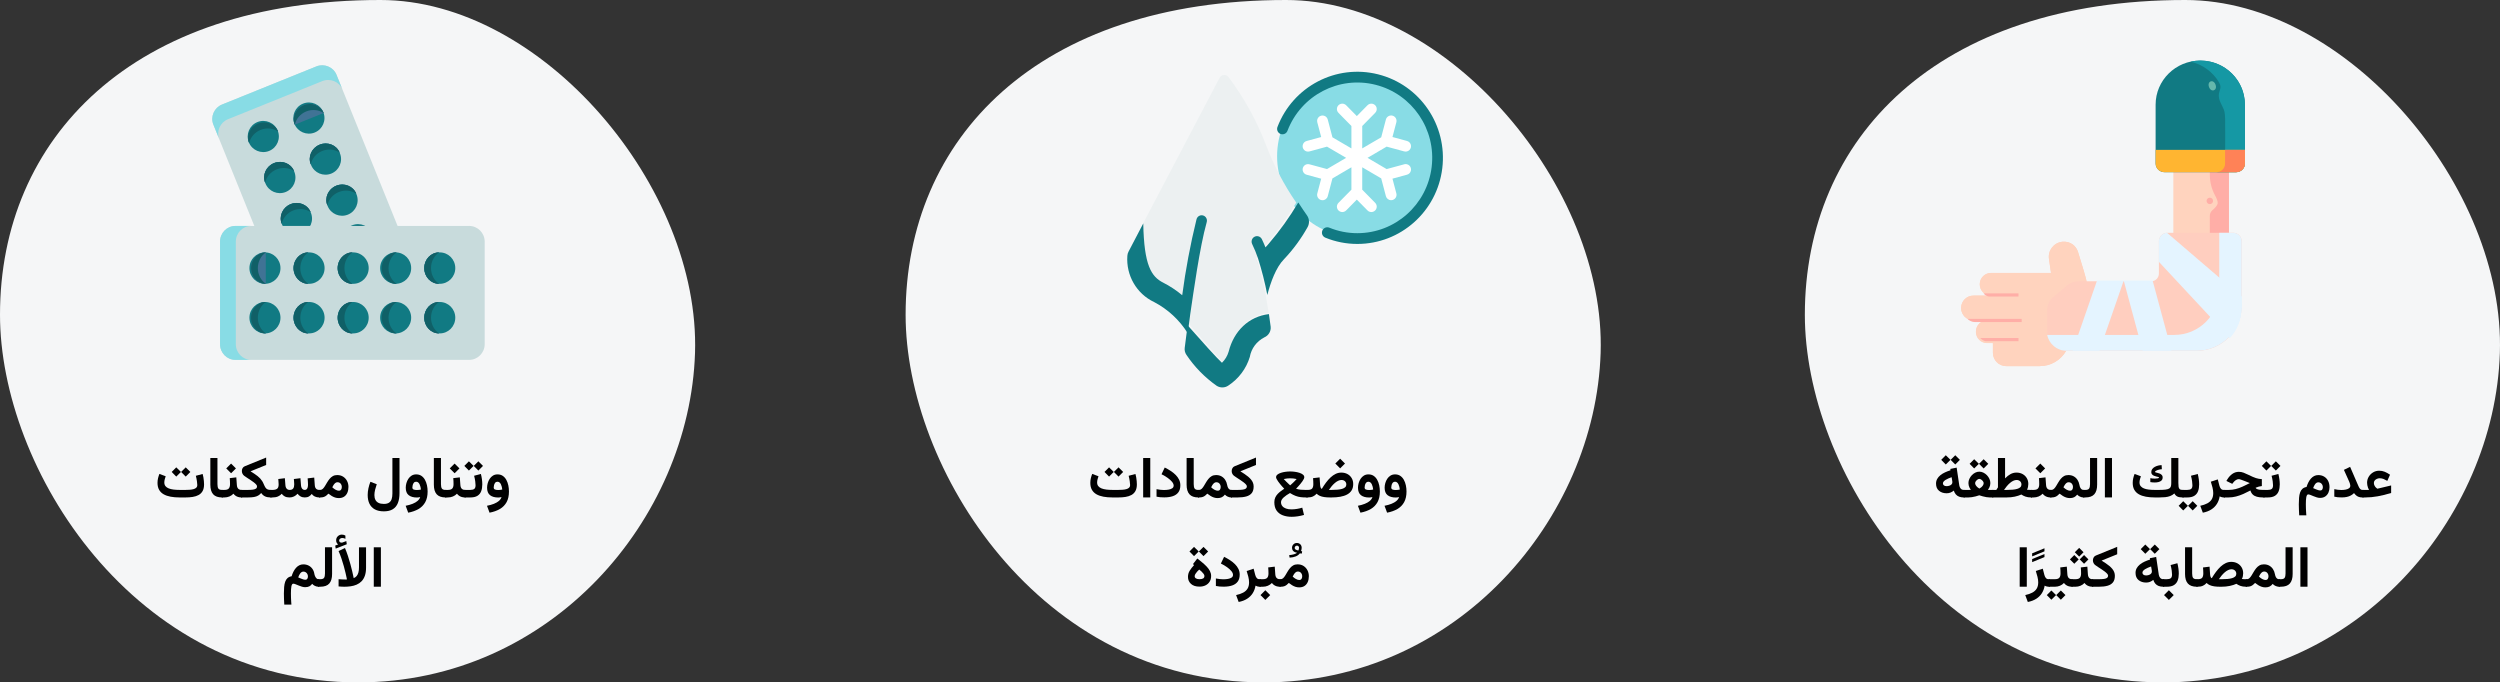 <?xml version="1.0" encoding="UTF-8"?>
<svg xmlns="http://www.w3.org/2000/svg" xmlns:xlink="http://www.w3.org/1999/xlink" width="784px" height="214px" viewBox="0 0 784 214" version="1.1">
  <rect x="0" y="0" width="784" height="214" fill="#333333" stroke="none"/>
  <title>Group 8@2x</title>
  <g id="Page-1" stroke="none" stroke-width="1" fill="none" fill-rule="evenodd">
    <g id="vorlage" transform="translate(-125, -1356)">
      <g id="Group-8" transform="translate(125, 1356)">
        <g id="schleimbeutelentzündung-behandlung-copy-2" transform="translate(0, 0)" fill-rule="nonzero">
          <path d="M112.286,214 C172.955,214 216.258,162.671 217.957,110.731 C219.657,58.792 170.136,0 119.288,0 C41.317,0 5.68434189e-14,43.524 5.68434189e-14,98.709 C5.68434189e-14,146.709 41.64,214 112.286,214 Z" id="Oval-Copy-27" fill="#F5F6F7"></path>
          <path d="M396.286,214 C456.955,214 500.258,162.671 501.957,110.731 C503.657,58.792 454.136,0 403.288,0 C325.317,0 284,43.524 284,98.709 C284,146.709 325.64,214 396.286,214 Z" id="Oval-Copy-27" fill="#F5F6F7"></path>
          <g id="towel" transform="translate(353.5, 22.5)">
            <circle id="Oval" fill="#88DCE5" cx="72.5" cy="26.5" r="25.5"></circle>
            <path d="M72.176,54 C68.72,54.006 65.297,53.333 62.099,52.019 C61.544,51.791 61.152,51.283 61.071,50.685 C60.989,50.088 61.231,49.492 61.705,49.123 C62.178,48.753 62.812,48.666 63.367,48.894 C66.163,50.043 69.155,50.631 72.176,50.625 C84.029,50.619 94.019,41.726 95.469,29.891 C96.918,18.055 89.372,6.989 77.875,4.088 C66.377,1.188 54.534,7.363 50.261,18.486 C49.991,19.261 49.207,19.728 48.402,19.594 C47.597,19.459 47.006,18.762 47,17.941 L47,17.924 C47,17.716 47.038,17.51 47.112,17.317 C51.975,4.589 65.507,-2.493 78.657,0.807 C91.807,4.107 100.448,16.753 98.799,30.287 C97.15,43.821 85.729,53.993 72.176,54 L72.176,54 Z" id="Shape" fill="#117A83"></path>
            <path d="M86.819,29.034 L81.351,30.522 L75.353,27 L81.351,23.483 L86.819,24.971 C87.409,25.147 88.048,24.99 88.488,24.56 C88.929,24.13 89.102,23.496 88.941,22.902 C88.779,22.308 88.308,21.849 87.711,21.701 L83.177,20.467 L84.398,15.841 C84.637,14.936 84.097,14.008 83.191,13.77 C82.285,13.531 81.357,14.071 81.118,14.977 L79.648,20.559 L73.696,24.04 L73.696,17.016 L77.716,12.931 C78.169,12.505 78.353,11.865 78.195,11.263 C78.036,10.662 77.561,10.196 76.956,10.048 C76.352,9.901 75.715,10.096 75.297,10.557 L72,13.904 L68.703,10.557 C68.285,10.096 67.648,9.901 67.044,10.048 C66.439,10.196 65.964,10.662 65.805,11.263 C65.647,11.865 65.831,12.505 66.284,12.931 L70.304,17.016 L70.304,24.04 L64.352,20.559 L62.882,14.983 C62.727,14.398 62.272,13.939 61.687,13.78 C61.103,13.621 60.477,13.786 60.047,14.212 C59.617,14.639 59.447,15.262 59.602,15.848 L60.823,20.474 L56.289,21.708 C55.692,21.855 55.221,22.315 55.059,22.909 C54.898,23.503 55.071,24.137 55.512,24.567 C55.952,24.996 56.591,25.154 57.181,24.978 L62.649,23.489 L68.647,27 L62.649,30.517 L57.181,29.034 C56.591,28.858 55.952,29.015 55.512,29.445 C55.071,29.875 54.898,30.509 55.059,31.103 C55.221,31.697 55.692,32.156 56.289,32.304 L60.823,33.538 L59.602,38.164 C59.487,38.599 59.55,39.061 59.776,39.45 C60.003,39.838 60.374,40.121 60.809,40.235 C60.951,40.273 61.097,40.292 61.243,40.291 C62.013,40.291 62.686,39.772 62.882,39.029 L64.352,33.453 L70.304,29.96 L70.304,36.984 L66.284,41.069 C65.831,41.495 65.647,42.135 65.805,42.737 C65.964,43.338 66.439,43.804 67.044,43.952 C67.648,44.099 68.285,43.904 68.703,43.443 L72,40.096 L75.297,43.443 C75.715,43.904 76.352,44.099 76.956,43.952 C77.561,43.804 78.036,43.338 78.195,42.737 C78.353,42.135 78.169,41.495 77.716,41.069 L73.696,36.984 L73.696,29.96 L79.648,33.441 L81.118,39.017 C81.314,39.76 81.987,40.279 82.757,40.279 C82.903,40.28 83.049,40.261 83.191,40.224 C83.626,40.109 83.997,39.826 84.224,39.438 C84.45,39.049 84.513,38.587 84.398,38.152 L83.177,33.526 L87.711,32.292 C88.308,32.145 88.779,31.685 88.941,31.091 C89.102,30.497 88.929,29.863 88.488,29.433 C88.048,29.004 87.409,28.846 86.819,29.022 L86.819,29.034 Z" id="Shape" fill="#FFFFFF"></path>
            <path d="M43.377,69.759 C43.762,71.861 44.097,73.844 44.366,75.607 C38.162,76.387 33.619,80.896 31.993,87.508 C31.618,88.83 30.913,90.032 29.947,91 C28.69,89.881 23.375,83.795 19.418,79.167 C19.67,77.252 19.972,75.099 20.29,72.827 C17.694,70.1 14.662,67.837 11.321,66.131 C7.565,64.249 5.235,60.757 5,47.517 L28.975,1.882 C29.24,1.383 29.737,1.054 30.295,1.006 C30.852,0.958 31.396,1.198 31.741,1.644 C36.654,8.176 40.628,15.379 43.544,23.038 C45.979,29.397 49.153,35.441 53,41.041 C50.314,45.572 47.24,49.854 43.812,53.84 C42.498,55.205 41.376,56.745 40.476,58.418 C41.686,62.124 42.655,65.907 43.377,69.742 L43.377,69.759 Z" id="Shape" fill="#ECF0F1"></path>
            <path d="M56.55,48.742 C54.516,52.388 52.038,55.76 49.174,58.78 C46.654,61.333 44.979,65.975 43.93,70 C43.184,66.125 42.212,62.299 41.02,58.54 C40.5,57.001 39.884,55.496 39.176,54.035 C38.761,53.184 39.105,52.153 39.946,51.732 C40.787,51.311 41.806,51.66 42.221,52.511 C42.61,53.333 43,54.19 43.355,55.08 C43.671,54.678 44.01,54.295 44.37,53.933 C47.828,49.905 50.93,45.577 53.64,41 C54.706,42.662 55.67,44.049 56.381,45.06 C57.14,46.149 57.206,47.586 56.55,48.742 L56.55,48.742 Z" id="Shape" fill="#117A83"></path>
            <path d="M41.52,62 C41.2,60.982 40.84,59.982 40.48,59.018 C40.48,59.008 40.489,59 40.5,59 C40.88,59.982 41.22,60.982 41.52,62 L41.52,62 Z" id="Shape" fill="#BDC3C7"></path>
            <path d="M44.982,79.951 C45.132,81.372 44.328,82.724 42.995,83.297 C40.584,84.532 38.899,86.802 38.44,89.433 C37.33,93.104 34.949,96.28 31.709,98.411 C30.617,99.171 29.163,99.198 28.043,98.478 C24.307,95.849 21.096,92.566 18.572,88.794 C18.123,88.156 17.928,87.378 18.024,86.609 C18.144,85.667 18.332,84.188 18.572,82.338 C18.692,81.481 18.812,80.539 18.949,79.531 C22.991,84.12 28.42,90.156 29.705,91.266 C30.692,90.306 31.411,89.113 31.794,87.802 C33.456,81.245 38.097,76.773 44.434,76 C44.674,77.53 44.845,78.875 44.982,79.951 L44.982,79.951 Z" id="Shape" fill="#117A83"></path>
            <path d="M24.9,47.271 C22.725,55.035 20.813,68.909 19.758,76.074 C19.745,76.087 18.979,81.981 18.976,82 C16.371,77.84 12.723,74.462 8.409,72.213 C2.933,69.626 -0.399,63.862 0.038,57.736 C0.063,57.26 0.194,56.797 0.421,56.381 L5.031,47.559 C5.264,60.784 7.577,64.272 11.304,66.151 C13.422,67.232 15.415,68.549 17.245,70.079 C18.302,62.095 19.791,54.175 21.705,46.357 C21.829,45.735 22.285,45.235 22.885,45.063 C23.486,44.891 24.131,45.076 24.555,45.541 C24.98,46.007 25.113,46.675 24.9,47.271 Z" id="Shape" fill="#117A83"></path>
          </g>
          <path d="M678.286,214 C738.955,214 782.258,162.671 783.957,110.731 C785.657,58.792 736.136,0 685.288,0 C607.317,0 566,43.524 566,98.709 C566,146.709 607.64,214 678.286,214 Z" id="Oval-Copy-27" fill="#F5F6F7"></path>
          <g id="broken-arm" transform="translate(615.002, 19)">
            <g id="Group" transform="translate(0, 18.051)" fill="#FFD3BE">
              <polygon id="Path" points="66.558 1.85268467e-15 83.964 1.85268467e-15 83.964 48.319 66.558 48.319"></polygon>
              <path d="M3.847,63.406 C1.722,63.406 -4.35177068e-15,61.67 -4.35177068e-15,59.529 C-4.35177068e-15,57.387 1.722,55.651 3.847,55.651 L11.333,55.651 L9.374,55.651 C7.417,55.651 5.834,54.044 5.849,52.072 C5.863,50.12 7.437,48.545 9.374,48.545 L28.194,48.545 C28.194,48.545 27.887,46.326 27.559,44.213 C27.143,41.534 29.039,39.051 31.733,38.768 C34.149,38.514 36.046,39.976 36.659,41.945 C37.777,45.536 39.328,50.622 39.328,51.212 L39.328,59.072 L32.973,59.072 L32.973,72.898 C31.291,75.902 28.133,77.761 24.71,77.761 L14.131,77.761 C11.836,77.761 9.975,75.885 9.975,73.572 L9.975,70.539 L8.167,70.539 C6.22,70.539 4.641,68.948 4.641,66.986 C4.641,64.948 6.258,63.406 8.167,63.406 C15.747,63.406 2.436,63.406 3.847,63.406 L3.847,63.406 Z" id="Path"></path>
              <path d="M3.847,63.406 C1.722,63.406 -4.35177068e-15,61.67 -4.35177068e-15,59.529 C-4.35177068e-15,57.387 1.722,55.651 3.847,55.651 L11.333,55.651 L9.374,55.651 C7.417,55.651 5.834,54.044 5.849,52.072 C5.863,50.12 7.437,48.545 9.374,48.545 L28.194,48.545 C28.194,48.545 27.887,46.326 27.559,44.213 C27.143,41.534 29.039,39.051 31.733,38.768 C34.149,38.514 36.046,39.976 36.659,41.945 C37.777,45.536 39.328,50.622 39.328,51.212 L39.328,59.072 L32.973,59.072 L32.973,72.898 C31.291,75.902 28.133,77.761 24.71,77.761 L14.131,77.761 C11.836,77.761 9.975,75.885 9.975,73.572 L9.975,70.539 L8.167,70.539 C6.22,70.539 4.641,68.948 4.641,66.986 C4.641,64.948 6.258,63.406 8.167,63.406 C15.747,63.406 2.436,63.406 3.847,63.406 L3.847,63.406 Z" id="Path"></path>
            </g>
            <path d="M77.998,17 L77.998,35.777 C77.998,38.03 78.548,40.241 79.587,42.173 C80.083,43.094 80.497,44.05 80.476,44.639 C80.448,45.408 79.525,46.324 78.813,46.917 C78.302,47.344 77.998,48.01 77.998,48.722 L77.998,66 L83.998,66 L83.998,17 L77.998,17 Z" id="Path" fill="#FFAEA7"></path>
            <path d="M62.026,56.681 L62.026,66.791 C62.026,68.123 60.957,69.202 59.637,69.202 L36.886,69.202 C35.499,69.202 34.156,69.698 33.097,70.603 L28.746,74.321 C27.638,75.269 26.998,76.661 26.998,78.127 L26.998,84.808 C26.998,88.228 29.746,91 33.135,91 L73.955,91 C81.711,91 87.998,84.656 87.998,76.83 L87.998,56.681 C87.998,55.2 86.809,54 85.342,54 L64.683,54 C63.216,54 62.026,55.2 62.026,56.681 Z" id="Path" fill="#FFCEBF"></path>
            <circle id="Oval" fill="#FFAEA7" cx="77.998" cy="44" r="1"></circle>
            <path d="M80.953,54 L80.953,71.863 C80.953,79.688 74.653,86.032 66.882,86.032 L26.998,86.032 C27.562,88.866 30.047,91 33.026,91 L73.927,91 C81.698,91 87.998,84.656 87.998,76.83 L87.998,56.681 C87.998,55.2 86.806,54 85.336,54 L80.953,54 Z" id="Path" fill="#E4F4FF"></path>
            <polygon id="Path" fill="#E4F4FF" points="43.376 91 34.998 91 42.62 69 50.998 69"></polygon>
            <polygon id="Path" fill="#E4F4FF" points="50.998 69 56.932 91 65.998 91 60.064 69"></polygon>
            <path d="M64.574,54 C63.144,54.045 61.998,55.246 61.998,56.725 L61.998,63.086 L84.281,87 C88.359,82.449 87.989,77.854 87.989,74.072 L64.574,54 Z" id="Path" fill="#E4F4FF"></path>
            <path d="M77.998,80.58 L84.161,87 C88.37,82.439 87.989,77.834 87.989,74.045 L80.724,68 C80.724,72.445 81.143,76.225 77.998,80.58 L77.998,80.58 Z" id="Path" fill="#E4F4FF"></path>
            <path d="M8.706,74 L17.998,74 L17.998,73 L6.998,73 C7.475,73.524 8.062,73.877 8.706,74 Z" id="Path" fill="#FFAEA7"></path>
            <path d="M7.69,88 L17.998,88 L17.998,87 L5.998,87 C6.47,87.526 7.052,87.879 7.69,88 Z" id="Path" fill="#FFAEA7"></path>
            <path d="M4.33,81.996 C8.269,81.996 15.059,82 18.998,82 L18.998,81 L1.998,81 C2.648,81.623 3.453,81.996 4.33,81.996 Z" id="Path" fill="#FFAEA7"></path>
            <path d="M86.204,35 L63.792,35 C62.249,35 60.998,33.765 60.998,32.243 L60.998,13.819 C60.998,6.187 67.266,4.10949496e-10 74.998,4.10949496e-10 C82.73,4.10949496e-10 88.998,6.187 88.998,13.819 L88.998,32.243 C88.998,33.766 87.747,35 86.204,35 L86.204,35 Z" id="Path" fill="#117A83"></path>
            <path d="M71.998,0.353 C75.797,1.213 79.005,3.62 80.914,6.871 C82.112,8.912 80.371,9.469 80.913,11.946 C81.042,12.536 81.574,13.671 82.041,14.598 C83.051,16.608 82.799,16.556 82.799,32.243 C82.799,33.766 81.556,35 80.024,35 L86.224,35 C87.756,35 88.998,33.766 88.998,32.243 L88.998,13.821 C88.998,4.991 80.748,-1.629 71.998,0.353 Z" id="Path" fill="#1598A4"></path>
            <path d="M88.998,32.353 L88.998,28 L60.998,28 L60.998,32.353 C60.998,33.815 62.249,35 63.792,35 L86.204,35 C87.747,35 88.998,33.815 88.998,32.353 L88.998,32.353 Z" id="Path" fill="#FFB531"></path>
            <path d="M82.78,28 L82.78,32.353 C82.78,33.815 81.534,35 79.998,35 L86.216,35 C87.753,35 88.998,33.815 88.998,32.353 L88.998,28 L82.78,28 Z" id="Path" fill="#FF8257"></path>
            <ellipse id="Oval" fill="#65B7AC" transform="translate(78.767, 7.92) rotate(-19.885) translate(-78.767, -7.92) " cx="78.767" cy="7.92" rx="1.091" ry="1.481"></ellipse>
          </g>
          <g id="Group-5" transform="translate(65.106, 19)">
            <g id="Group-4" transform="translate(34.918, 46.427) rotate(68) translate(-34.918, -46.427) translate(-6.74, 25.598)">
              <path d="M78.443,0 L4.873,0 C2.193,0 0,2.196 0,4.881 L0,36.778 C0,39.462 2.193,41.658 4.873,41.658 L78.443,41.658 C81.123,41.658 83.316,39.462 83.316,36.778 L83.316,4.881 C83.316,2.196 81.123,0 78.443,0 Z" id="Path-Copy" fill="#C8DBDC"></path>
              <path d="M4.973,36.778 L4.973,4.881 C4.973,2.196 7.132,0 9.772,0 L4.799,0 C2.16,0 0,2.196 0,4.881 L0,36.778 C0,39.462 2.16,41.658 4.798,41.658 L9.771,41.658 C7.132,41.658 4.973,39.462 4.973,36.778 L4.973,36.778 Z" id="Path-Copy-2" fill="#88DCE5"></path>
              <path d="M19.029,13.115 C19.029,15.813 16.842,18 14.143,18 C11.445,18 9.257,15.813 9.257,13.115 C9.257,10.417 11.445,8.229 14.143,8.229 C16.842,8.229 19.029,10.417 19.029,13.115 Z" id="Path-Copy-3" fill="#117A83"></path>
              <g id="Group-2-Copy" transform="translate(9.772, 8.229)" fill="#407395">
                <path d="M0,4.886 C0,7.584 2.073,9.772 4.629,9.772 L4.629,1.8189894e-12 C2.073,1.8189894e-12 0,2.188 0,4.886 Z" id="Path"></path>
                <path d="M3.63797881e-12,20.315 C3.63797881e-12,23.013 2.073,25.201 4.629,25.201 L4.629,15.429 C2.073,15.429 3.63797881e-12,17.617 3.63797881e-12,20.315 Z" id="Path"></path>
                <path d="M13.372,4.886 C13.372,7.584 15.444,9.772 18,9.772 L18,2.7284841e-12 C15.444,2.7284841e-12 13.372,2.188 13.372,4.886 Z" id="Path"></path>
                <path d="M13.372,20.315 C13.372,23.013 15.444,25.201 18,25.201 L18,15.429 C15.444,15.429 13.372,17.617 13.372,20.315 Z" id="Path"></path>
                <path d="M27.258,4.886 C27.258,7.584 29.33,9.772 31.886,9.772 L31.886,-2.27071781e-22 C29.33,-2.27071781e-22 27.258,2.188 27.258,4.886 Z" id="Path"></path>
                <path d="M27.258,20.315 C27.258,23.013 29.33,25.201 31.886,25.201 L31.886,15.429 C29.33,15.429 27.258,17.617 27.258,20.315 Z" id="Path"></path>
                <path d="M41.144,4.886 C41.144,7.584 43.216,9.772 45.773,9.772 L45.773,9.09494702e-13 C43.216,9.09494702e-13 41.144,2.188 41.144,4.886 Z" id="Path"></path>
                <path d="M41.144,20.315 C41.144,23.013 43.216,25.201 45.773,25.201 L45.773,15.429 C43.216,15.429 41.144,17.617 41.144,20.315 Z" id="Path"></path>
                <path d="M54.516,4.886 C54.516,7.584 56.588,9.772 59.144,9.772 L59.144,9.09494702e-13 C56.588,9.09494702e-13 54.516,2.188 54.516,4.886 Z" id="Path"></path>
                <path d="M54.516,20.315 C54.516,23.013 56.588,25.201 59.144,25.201 L59.144,15.429 C56.588,15.429 54.516,17.617 54.516,20.315 Z" id="Path"></path>
              </g>
              <path d="M11.905,13.115 C11.905,11.077 12.898,9.285 14.4,8.247 L14.4,8.229 C11.844,8.229 9.772,10.417 9.772,13.115 C9.772,15.813 11.844,18 14.4,18 L14.4,17.982 C12.898,16.944 11.905,15.152 11.905,13.115 Z" id="Path-Copy-4" fill="#106067"></path>
              <path d="M19.029,28.544 C19.029,31.242 16.842,33.429 14.143,33.429 C11.445,33.429 9.257,31.242 9.257,28.544 C9.257,25.846 11.445,23.658 14.143,23.658 C16.842,23.658 19.029,25.846 19.029,28.544 Z" id="Path-Copy-5" fill="#117A83"></path>
              <path d="M11.905,28.544 C11.905,26.506 12.898,24.715 14.4,23.676 L14.4,23.658 C11.844,23.658 9.772,25.846 9.772,28.544 C9.772,31.242 11.844,33.429 14.4,33.429 L14.4,33.412 C12.898,32.373 11.905,30.581 11.905,28.544 L11.905,28.544 Z" id="Path-Copy-6" fill="#106067"></path>
              <path d="M32.915,13.115 C32.915,15.813 30.728,18 28.029,18 C25.331,18 23.143,15.813 23.143,13.115 C23.143,10.417 25.331,8.229 28.029,8.229 C30.728,8.229 32.915,10.417 32.915,13.115 Z" id="Path-Copy-7" fill="#117A83"></path>
              <path d="M25.276,13.115 C25.276,11.077 26.27,9.285 27.772,8.247 L27.772,8.229 C25.216,8.229 23.143,10.417 23.143,13.115 C23.143,15.813 25.216,18 27.772,18 L27.772,17.982 C26.27,16.944 25.276,15.152 25.276,13.115 Z" id="Path-Copy-8" fill="#106067"></path>
              <path d="M32.915,28.544 C32.915,31.242 30.728,33.429 28.029,33.429 C25.331,33.429 23.143,31.242 23.143,28.544 C23.143,25.846 25.331,23.658 28.029,23.658 C30.728,23.658 32.915,25.846 32.915,28.544 Z" id="Path-Copy-9" fill="#117A83"></path>
              <path d="M25.276,28.544 C25.276,26.506 26.27,24.715 27.772,23.676 L27.772,23.658 C25.216,23.658 23.143,25.846 23.143,28.544 C23.143,31.242 25.216,33.429 27.772,33.429 L27.772,33.412 C26.27,32.373 25.276,30.581 25.276,28.544 L25.276,28.544 Z" id="Path-Copy-10" fill="#106067"></path>
              <path d="M46.801,13.115 C46.801,15.813 44.613,18 41.915,18 C39.217,18 37.029,15.813 37.029,13.115 C37.029,10.417 39.217,8.229 41.915,8.229 C44.613,8.229 46.801,10.417 46.801,13.115 Z" id="Path-Copy-11" fill="#117A83"></path>
              <path d="M39.162,13.115 C39.162,11.077 40.156,9.285 41.658,8.247 L41.658,8.229 C39.102,8.229 37.029,10.417 37.029,13.115 C37.029,15.813 39.102,18 41.658,18 L41.658,17.982 C40.156,16.944 39.162,15.152 39.162,13.115 Z" id="Path-Copy-12" fill="#106067"></path>
              <path d="M46.801,28.544 C46.801,31.242 44.613,33.429 41.915,33.429 C39.217,33.429 37.029,31.242 37.029,28.544 C37.029,25.846 39.217,23.658 41.915,23.658 C44.613,23.658 46.801,25.846 46.801,28.544 Z" id="Path-Copy-13" fill="#117A83"></path>
              <path d="M39.162,28.544 C39.162,26.506 40.156,24.715 41.658,23.676 L41.658,23.658 C39.102,23.658 37.029,25.846 37.029,28.544 C37.029,31.242 39.102,33.429 41.658,33.429 L41.658,33.412 C40.156,32.373 39.162,30.581 39.162,28.544 L39.162,28.544 Z" id="Path-Copy-14" fill="#106067"></path>
              <path d="M60.173,13.115 C60.173,15.813 57.985,18 55.287,18 C52.588,18 50.401,15.813 50.401,13.115 C50.401,10.417 52.588,8.229 55.287,8.229 C57.985,8.229 60.173,10.417 60.173,13.115 Z" id="Path-Copy-15" fill="#117A83"></path>
              <path d="M53.048,13.115 C53.048,11.077 54.042,9.285 55.544,8.247 L55.544,8.229 C52.988,8.229 50.915,10.417 50.915,13.115 C50.915,15.813 52.988,18 55.544,18 L55.544,17.982 C54.041,16.944 53.048,15.152 53.048,13.115 L53.048,13.115 Z" id="Path-Copy-16" fill="#106067"></path>
              <path d="M60.173,28.544 C60.173,31.242 57.985,33.429 55.287,33.429 C52.588,33.429 50.401,31.242 50.401,28.544 C50.401,25.846 52.588,23.658 55.287,23.658 C57.985,23.658 60.173,25.846 60.173,28.544 Z" id="Path-Copy-17" fill="#117A83"></path>
              <path d="M53.048,28.544 C53.048,26.506 54.042,24.715 55.544,23.676 L55.544,23.658 C52.988,23.658 50.915,25.846 50.915,28.544 C50.915,31.242 52.988,33.429 55.544,33.429 L55.544,33.412 C54.041,32.373 53.048,30.581 53.048,28.544 L53.048,28.544 Z" id="Path-Copy-18" fill="#106067"></path>
              <path d="M74.059,13.115 C74.059,15.813 71.871,18 69.173,18 C66.474,18 64.287,15.813 64.287,13.115 C64.287,10.417 66.474,8.229 69.173,8.229 C71.871,8.229 74.059,10.417 74.059,13.115 Z" id="Path-Copy-19" fill="#117A83"></path>
              <path d="M66.42,13.115 C66.42,11.077 67.414,9.285 68.916,8.247 L68.916,8.229 C66.359,8.229 64.287,10.417 64.287,13.115 C64.287,15.813 66.359,18 68.916,18 L68.916,17.982 C67.413,16.944 66.42,15.152 66.42,13.115 Z" id="Path-Copy-20" fill="#106067"></path>
              <path d="M74.059,28.544 C74.059,31.242 71.871,33.429 69.173,33.429 C66.474,33.429 64.287,31.242 64.287,28.544 C64.287,25.846 66.474,23.658 69.173,23.658 C71.871,23.658 74.059,25.846 74.059,28.544 Z" id="Path-Copy-21" fill="#117A83"></path>
              <path d="M66.42,28.544 C66.42,26.506 67.414,24.715 68.916,23.676 L68.916,23.658 C66.359,23.658 64.287,25.846 64.287,28.544 C64.287,31.242 66.359,33.429 68.916,33.429 L68.916,33.412 C67.413,32.373 66.42,30.581 66.42,28.544 L66.42,28.544 Z" id="Path-Copy-22" fill="#106067"></path>
            </g>
            <g id="Group-3" transform="translate(3.894, 51.855)">
              <path d="M78.145,0 L4.855,0 C2.185,0 0,2.215 0,4.921 L0,37.079 C0,39.785 2.185,42 4.855,42 L78.145,42 C80.815,42 83,39.785 83,37.079 L83,4.921 C83,2.215 80.815,0 78.145,0 Z" id="Path" fill="#C8DBDC"></path>
              <path d="M4.954,37.079 L4.954,4.921 C4.954,2.215 7.105,0 9.735,0 L4.781,0 C2.151,0 0,2.215 0,4.921 L0,37.079 C0,39.785 2.151,42 4.78,42 L9.734,42 C7.105,42 4.954,39.785 4.954,37.079 L4.954,37.079 Z" id="Path" fill="#88DCE5"></path>
              <path d="M18.957,13.222 C18.957,15.942 16.778,18.148 14.09,18.148 C11.402,18.148 9.222,15.942 9.222,13.222 C9.222,10.502 11.402,8.296 14.09,8.296 C16.778,8.296 18.957,10.502 18.957,13.222 Z" id="Path" fill="#117A83"></path>
              <g id="Group-2" transform="translate(9.735, 8.296)" fill="#407395">
                <path d="M0,4.926 C0,7.646 2.065,9.852 4.611,9.852 L4.611,0 C2.065,0 0,2.206 0,4.926 Z" id="Path"></path>
                <path d="M0,20.481 C0,23.202 2.065,25.407 4.611,25.407 L4.611,15.556 C2.065,15.556 0,17.761 0,20.481 Z" id="Path"></path>
                <path d="M13.321,4.926 C13.321,7.646 15.386,9.852 17.932,9.852 L17.932,0 C15.386,0 13.321,2.206 13.321,4.926 Z" id="Path"></path>
                <path d="M13.321,20.481 C13.321,23.202 15.386,25.407 17.932,25.407 L17.932,15.556 C15.386,15.556 13.321,17.761 13.321,20.481 Z" id="Path"></path>
                <path d="M27.154,4.926 C27.154,7.646 29.219,9.852 31.765,9.852 L31.765,0 C29.219,0 27.154,2.206 27.154,4.926 Z" id="Path"></path>
                <path d="M27.154,20.481 C27.154,23.202 29.219,25.407 31.765,25.407 L31.765,15.556 C29.219,15.556 27.154,17.761 27.154,20.481 Z" id="Path"></path>
                <path d="M40.988,4.926 C40.988,7.646 43.052,9.852 45.599,9.852 L45.599,0 C43.052,0 40.988,2.206 40.988,4.926 Z" id="Path"></path>
                <path d="M40.988,20.481 C40.988,23.202 43.052,25.407 45.599,25.407 L45.599,15.556 C43.052,15.556 40.988,17.761 40.988,20.481 Z" id="Path"></path>
                <path d="M54.309,4.926 C54.309,7.646 56.373,9.852 58.92,9.852 L58.92,0 C56.373,0 54.309,2.206 54.309,4.926 Z" id="Path"></path>
                <path d="M54.309,20.481 C54.309,23.202 56.373,25.407 58.92,25.407 L58.92,15.556 C56.373,15.556 54.309,17.761 54.309,20.481 Z" id="Path"></path>
              </g>
              <path d="M11.859,13.222 C11.859,11.168 12.849,9.361 14.346,8.315 L14.346,8.296 C11.799,8.296 9.735,10.502 9.735,13.222 C9.735,15.942 11.799,18.148 14.346,18.148 L14.346,18.13 C12.849,17.083 11.859,15.277 11.859,13.222 Z" id="Path" fill="#106067"></path>
              <path d="M18.957,28.778 C18.957,31.499 16.778,33.704 14.09,33.704 C11.402,33.704 9.222,31.499 9.222,28.778 C9.222,26.058 11.402,23.852 14.09,23.852 C16.778,23.852 18.957,26.058 18.957,28.778 Z" id="Path" fill="#117A83"></path>
              <path d="M11.859,28.778 C11.859,26.723 12.849,24.918 14.346,23.87 L14.346,23.852 C11.799,23.852 9.735,26.058 9.735,28.778 C9.735,31.499 11.799,33.704 14.346,33.704 L14.346,33.686 C12.849,32.639 11.859,30.832 11.859,28.778 L11.859,28.778 Z" id="Path" fill="#106067"></path>
              <path d="M32.79,13.222 C32.79,15.942 30.611,18.148 27.923,18.148 C25.235,18.148 23.056,15.942 23.056,13.222 C23.056,10.502 25.235,8.296 27.923,8.296 C30.611,8.296 32.79,10.502 32.79,13.222 Z" id="Path" fill="#117A83"></path>
              <path d="M25.18,13.222 C25.18,11.168 26.17,9.361 27.667,8.315 L27.667,8.296 C25.12,8.296 23.056,10.502 23.056,13.222 C23.056,15.942 25.12,18.148 27.667,18.148 L27.667,18.13 C26.17,17.083 25.18,15.277 25.18,13.222 Z" id="Path" fill="#106067"></path>
              <path d="M32.79,28.778 C32.79,31.499 30.611,33.704 27.923,33.704 C25.235,33.704 23.056,31.499 23.056,28.778 C23.056,26.058 25.235,23.852 27.923,23.852 C30.611,23.852 32.79,26.058 32.79,28.778 Z" id="Path" fill="#117A83"></path>
              <path d="M25.18,28.778 C25.18,26.723 26.17,24.918 27.667,23.87 L27.667,23.852 C25.12,23.852 23.056,26.058 23.056,28.778 C23.056,31.499 25.12,33.704 27.667,33.704 L27.667,33.686 C26.17,32.639 25.18,30.832 25.18,28.778 L25.18,28.778 Z" id="Path" fill="#106067"></path>
              <path d="M46.623,13.222 C46.623,15.942 44.444,18.148 41.756,18.148 C39.068,18.148 36.889,15.942 36.889,13.222 C36.889,10.502 39.068,8.296 41.756,8.296 C44.444,8.296 46.623,10.502 46.623,13.222 Z" id="Path" fill="#117A83"></path>
              <path d="M39.014,13.222 C39.014,11.168 40.003,9.361 41.5,8.315 L41.5,8.296 C38.954,8.296 36.889,10.502 36.889,13.222 C36.889,15.942 38.954,18.148 41.5,18.148 L41.5,18.13 C40.003,17.083 39.014,15.277 39.014,13.222 Z" id="Path" fill="#106067"></path>
              <path d="M46.623,28.778 C46.623,31.499 44.444,33.704 41.756,33.704 C39.068,33.704 36.889,31.499 36.889,28.778 C36.889,26.058 39.068,23.852 41.756,23.852 C44.444,23.852 46.623,26.058 46.623,28.778 Z" id="Path" fill="#117A83"></path>
              <path d="M39.014,28.778 C39.014,26.723 40.003,24.918 41.5,23.87 L41.5,23.852 C38.954,23.852 36.889,26.058 36.889,28.778 C36.889,31.499 38.954,33.704 41.5,33.704 L41.5,33.686 C40.003,32.639 39.014,30.832 39.014,28.778 L39.014,28.778 Z" id="Path" fill="#106067"></path>
              <path d="M59.944,13.222 C59.944,15.942 57.765,18.148 55.077,18.148 C52.389,18.148 50.21,15.942 50.21,13.222 C50.21,10.502 52.389,8.296 55.077,8.296 C57.765,8.296 59.944,10.502 59.944,13.222 Z" id="Path" fill="#117A83"></path>
              <path d="M52.847,13.222 C52.847,11.168 53.837,9.361 55.333,8.315 L55.333,8.296 C52.786,8.296 50.722,10.502 50.722,13.222 C50.722,15.942 52.786,18.148 55.333,18.148 L55.333,18.13 C53.836,17.083 52.847,15.277 52.847,13.222 L52.847,13.222 Z" id="Path" fill="#106067"></path>
              <path d="M59.944,28.778 C59.944,31.499 57.765,33.704 55.077,33.704 C52.389,33.704 50.21,31.499 50.21,28.778 C50.21,26.058 52.389,23.852 55.077,23.852 C57.765,23.852 59.944,26.058 59.944,28.778 Z" id="Path" fill="#117A83"></path>
              <path d="M52.847,28.778 C52.847,26.723 53.837,24.918 55.333,23.87 L55.333,23.852 C52.786,23.852 50.722,26.058 50.722,28.778 C50.722,31.499 52.786,33.704 55.333,33.704 L55.333,33.686 C53.836,32.639 52.847,30.832 52.847,28.778 L52.847,28.778 Z" id="Path" fill="#106067"></path>
              <path d="M73.778,13.222 C73.778,15.942 71.598,18.148 68.91,18.148 C66.222,18.148 64.043,15.942 64.043,13.222 C64.043,10.502 66.222,8.296 68.91,8.296 C71.598,8.296 73.778,10.502 73.778,13.222 Z" id="Path" fill="#117A83"></path>
              <path d="M66.168,13.222 C66.168,11.168 67.158,9.361 68.654,8.315 L68.654,8.296 C66.107,8.296 64.043,10.502 64.043,13.222 C64.043,15.942 66.107,18.148 68.654,18.148 L68.654,18.13 C67.157,17.083 66.168,15.277 66.168,13.222 Z" id="Path" fill="#106067"></path>
              <path d="M73.778,28.778 C73.778,31.499 71.598,33.704 68.91,33.704 C66.222,33.704 64.043,31.499 64.043,28.778 C64.043,26.058 66.222,23.852 68.91,23.852 C71.598,23.852 73.778,26.058 73.778,28.778 Z" id="Path" fill="#117A83"></path>
              <path d="M66.168,28.778 C66.168,26.723 67.158,24.918 68.654,23.87 L68.654,23.852 C66.107,23.852 64.043,26.058 64.043,28.778 C64.043,31.499 66.107,33.704 68.654,33.704 L68.654,33.686 C67.157,32.639 66.168,30.832 66.168,28.778 L66.168,28.778 Z" id="Path" fill="#106067"></path>
            </g>
          </g>
        </g>
        <g id="عدم-تحريك-المنطقة-ال" transform="translate(607.14, 142.764)" fill="#000000" fill-rule="nonzero">
          <path d="M135.786,10.874 L133.743,10.874 L133.743,13.236 L134.624,13.236 C135.257,13.236 135.897,13.206 136.544,13.145 C137.191,13.085 137.85,12.994 138.519,12.874 C139.189,12.754 139.873,12.606 140.572,12.432 C141.27,12.258 141.987,12.058 142.721,11.831 L142.721,9.47 L138.551,10.464 C138.52,10.474 138.489,10.482 138.458,10.488 C138.428,10.494 138.402,10.495 138.38,10.491 C138.265,10.427 138.121,10.309 137.95,10.136 C137.779,9.964 137.629,9.751 137.5,9.498 C137.371,9.246 137.307,8.978 137.307,8.695 C137.307,8.388 137.399,8.125 137.582,7.906 C137.766,7.687 137.998,7.517 138.28,7.397 C138.562,7.276 138.848,7.216 139.137,7.216 C139.571,7.216 139.977,7.295 140.356,7.452 C140.734,7.61 141.123,7.806 141.52,8.042 L142.371,6.107 C141.806,5.72 141.256,5.414 140.719,5.189 C140.182,4.964 139.603,4.851 138.981,4.851 C138.287,4.851 137.651,5.023 137.074,5.368 C136.497,5.712 136.037,6.171 135.693,6.744 C135.349,7.318 135.177,7.945 135.177,8.628 C135.177,8.865 135.202,9.12 135.253,9.394 C135.305,9.667 135.376,9.933 135.468,10.19 C135.56,10.448 135.666,10.676 135.786,10.874 Z" id="Path"></path>
          <path d="M129.917,9.555 C129.917,9.89 129.783,10.157 129.516,10.353 C129.249,10.55 128.903,10.69 128.476,10.773 C128.05,10.856 127.594,10.898 127.107,10.898 C126.769,10.898 126.406,10.875 126.019,10.829 C125.632,10.783 125.258,10.717 124.896,10.631 L124.896,12.99 C125.257,13.076 125.614,13.137 125.968,13.173 C126.322,13.209 126.746,13.228 127.239,13.228 C127.832,13.228 128.363,13.176 128.833,13.072 C129.302,12.969 129.722,12.816 130.092,12.613 C130.462,12.41 130.793,12.162 131.084,11.868 C131.289,12.144 131.509,12.384 131.744,12.589 C131.978,12.794 132.253,12.953 132.566,13.066 C132.88,13.18 133.261,13.236 133.708,13.236 L134.071,13.236 L134.071,10.874 L133.708,10.874 C133.432,10.874 133.203,10.78 133.021,10.59 C132.838,10.401 132.672,10.136 132.521,9.796 C132.371,9.456 132.198,9.063 132.004,8.617 L129.854,3.638 L127.905,4.583 L129.604,8.364 C129.678,8.531 129.749,8.734 129.816,8.973 C129.883,9.213 129.917,9.406 129.917,9.555 Z" id="Path"></path>
          <path d="M121.307,10.016 C121.307,10.294 121.242,10.537 121.111,10.745 C120.98,10.953 120.76,11.057 120.451,11.057 C120.291,11.057 120.096,11.021 119.866,10.95 C119.637,10.878 119.387,10.786 119.117,10.673 C118.846,10.56 118.562,10.438 118.266,10.306 C118.336,10.095 118.421,9.882 118.521,9.669 C118.621,9.455 118.737,9.259 118.869,9.081 C119,8.903 119.151,8.76 119.321,8.652 C119.491,8.544 119.681,8.49 119.888,8.49 C120.173,8.49 120.421,8.561 120.633,8.703 C120.845,8.845 121.011,9.032 121.129,9.264 C121.248,9.496 121.307,9.746 121.307,10.016 Z M116.194,9.947 C115.653,10.043 115.22,10.24 114.895,10.537 C114.571,10.835 114.328,11.219 114.166,11.691 C114.005,12.163 113.898,12.71 113.846,13.334 C113.794,13.957 113.768,14.643 113.768,15.39 C113.768,15.93 113.78,16.486 113.804,17.057 C113.827,17.628 113.856,18.22 113.889,18.835 L116.127,18.835 C116.112,18.619 116.091,18.332 116.064,17.974 C116.038,17.615 116.016,17.213 115.999,16.766 C115.983,16.32 115.974,15.856 115.974,15.374 C115.974,14.903 115.985,14.477 116.006,14.096 C116.028,13.715 116.065,13.39 116.12,13.119 C116.174,12.849 116.249,12.641 116.346,12.496 C116.443,12.351 116.569,12.278 116.724,12.278 C116.897,12.278 117.125,12.334 117.406,12.445 C117.688,12.557 118,12.684 118.343,12.828 C118.686,12.971 119.037,13.099 119.395,13.21 C119.754,13.321 120.094,13.377 120.416,13.377 C121.073,13.377 121.622,13.225 122.063,12.921 C122.504,12.618 122.836,12.212 123.06,11.706 C123.283,11.2 123.394,10.641 123.394,10.031 C123.394,9.266 123.245,8.599 122.947,8.03 C122.649,7.46 122.235,7.016 121.705,6.698 C121.175,6.379 120.558,6.22 119.853,6.22 C119.392,6.22 118.97,6.318 118.587,6.515 C118.204,6.712 117.861,6.983 117.557,7.328 C117.254,7.673 116.989,8.069 116.762,8.517 C116.536,8.964 116.346,9.441 116.194,9.947 Z" id="Shape"></path>
          <path d="M102.673,10.874 L102.673,13.236 L103.297,13.236 L103.297,10.874 L102.673,10.874 Z M106.564,1.905 L105.116,3.347 L106.564,4.806 L108.014,3.347 L106.564,1.905 Z M103.598,1.905 L102.162,3.347 L103.598,4.806 L105.061,3.347 L103.598,1.905 Z M104.044,13.236 C104.985,13.236 105.729,13.065 106.275,12.723 C106.82,12.381 107.21,11.903 107.444,11.29 C107.679,10.676 107.796,9.958 107.796,9.136 C107.796,8.633 107.759,8.105 107.687,7.552 C107.614,6.999 107.504,6.435 107.355,5.861 L105.227,6.432 C105.394,7.068 105.511,7.642 105.579,8.156 C105.648,8.671 105.682,9.09 105.682,9.414 C105.682,9.968 105.548,10.35 105.279,10.56 C105.011,10.77 104.593,10.874 104.026,10.874 L103.071,10.874 L103.071,13.236 L104.044,13.236 Z" id="Shape"></path>
          <path d="M103.015,10.874 L102.541,10.874 C102.159,10.874 101.802,10.853 101.469,10.81 C101.137,10.766 100.86,10.694 100.639,10.594 C100.418,10.493 100.277,10.359 100.215,10.191 C100.596,10.029 100.938,9.909 101.241,9.831 C101.543,9.754 101.854,9.699 102.174,9.667 L102.174,7.492 C101.835,7.47 101.519,7.435 101.225,7.386 C100.932,7.338 100.631,7.263 100.322,7.161 C100.013,7.06 99.666,6.925 99.281,6.757 C98.896,6.589 98.443,6.377 97.92,6.121 C97.431,5.881 96.948,5.668 96.473,5.481 C95.997,5.294 95.497,5.2 94.973,5.2 C94.211,5.2 93.525,5.418 92.916,5.854 C92.307,6.289 91.799,6.84 91.392,7.507 L91.052,8.063 L92.897,8.967 L93.319,8.435 C93.496,8.206 93.733,7.991 94.03,7.791 C94.327,7.591 94.639,7.491 94.965,7.491 C95.034,7.491 95.126,7.506 95.241,7.536 C95.357,7.565 95.494,7.608 95.654,7.663 C95.813,7.719 95.996,7.786 96.201,7.865 C96.405,7.936 96.637,8.024 96.896,8.127 C97.155,8.229 97.418,8.334 97.684,8.44 C97.951,8.546 98.191,8.644 98.406,8.734 C97.565,9.167 96.786,9.545 96.069,9.866 C95.353,10.187 94.646,10.435 93.95,10.611 C93.253,10.787 92.51,10.874 91.721,10.874 L90.245,10.874 L90.245,13.236 L91.695,13.236 C92.517,13.236 93.316,13.136 94.091,12.935 C94.866,12.734 95.628,12.467 96.378,12.133 C97.127,11.8 97.867,11.438 98.596,11.048 C98.742,11.569 98.981,11.991 99.314,12.313 C99.647,12.636 100.08,12.871 100.613,13.017 C101.145,13.163 101.776,13.236 102.506,13.236 L103.015,13.236 L103.015,10.874 Z" id="Path"></path>
          <path d="M90.336,13.236 L90.57,13.236 L90.57,10.874 L90.239,10.874 C89.847,10.874 89.546,10.752 89.336,10.507 C89.126,10.262 88.969,9.94 88.864,9.539 L88.36,7.577 L86.174,8.295 C86.367,8.868 86.542,9.475 86.698,10.119 C86.854,10.762 86.932,11.346 86.932,11.872 C86.932,12.652 86.774,13.303 86.458,13.823 C86.141,14.344 85.68,14.765 85.074,15.086 C84.468,15.408 83.731,15.664 82.863,15.853 L83.667,18.016 C84.704,17.815 85.589,17.478 86.325,17.007 C87.06,16.535 87.647,15.949 88.085,15.249 C88.523,14.549 88.812,13.764 88.951,12.893 C89.112,12.993 89.311,13.075 89.55,13.139 C89.789,13.204 90.05,13.236 90.336,13.236 Z" id="Path"></path>
          <path d="M77.287,10.874 L77.287,13.236 L77.99,13.236 L77.99,10.874 L77.287,10.874 Z M80.484,14.414 L79.036,15.855 L80.484,17.315 L81.934,15.855 L80.484,14.414 Z M77.518,14.414 L76.082,15.855 L77.518,17.315 L78.981,15.855 L77.518,14.414 Z M78.763,13.236 C79.705,13.236 80.449,13.065 80.994,12.723 C81.54,12.381 81.93,11.903 82.164,11.29 C82.398,10.676 82.515,9.958 82.515,9.136 C82.515,8.633 82.479,8.105 82.407,7.552 C82.334,6.999 82.224,6.435 82.075,5.861 L79.947,6.432 C80.113,7.068 80.231,7.642 80.299,8.156 C80.368,8.671 80.402,9.09 80.402,9.414 C80.402,9.968 80.268,10.35 79.999,10.56 C79.73,10.77 79.313,10.874 78.746,10.874 L77.791,10.874 L77.791,13.236 L78.763,13.236 Z" id="Shape"></path>
          <path d="M68.621,10.874 C67.934,10.874 67.298,10.84 66.713,10.77 C66.128,10.7 65.619,10.578 65.186,10.404 C64.754,10.23 64.416,9.991 64.173,9.688 C63.931,9.386 63.809,9.002 63.809,8.538 C63.809,8.219 63.857,7.884 63.952,7.533 C64.048,7.183 64.144,6.871 64.242,6.597 L62.272,5.855 C62.102,6.268 61.96,6.714 61.848,7.192 C61.735,7.67 61.679,8.162 61.679,8.67 C61.679,9.535 61.848,10.261 62.185,10.847 C62.523,11.432 63.001,11.9 63.618,12.25 C64.235,12.599 64.968,12.851 65.816,13.005 C66.664,13.159 67.599,13.236 68.621,13.236 L70.012,13.236 C70.678,13.236 71.293,13.208 71.858,13.15 C72.424,13.093 72.945,12.974 73.424,12.793 C73.902,12.611 74.342,12.339 74.743,11.976 C74.977,12.429 75.288,12.752 75.676,12.946 C76.065,13.14 76.621,13.236 77.346,13.236 L77.647,13.236 L77.647,10.874 L77.328,10.874 C76.906,10.874 76.601,10.793 76.415,10.629 C76.228,10.466 76.111,10.223 76.065,9.9 C76.018,9.578 75.995,9.177 75.995,8.698 L75.995,0.867 L73.766,0.867 L73.766,8.725 C73.766,9.134 73.727,9.478 73.649,9.755 C73.572,10.032 73.406,10.252 73.153,10.415 C72.9,10.578 72.519,10.696 72.009,10.767 C71.499,10.839 70.813,10.874 69.95,10.874 L68.621,10.874 Z M67.201,7.19 L67.201,8.422 C67.42,8.457 67.647,8.486 67.882,8.508 C68.118,8.531 68.352,8.542 68.584,8.542 C69.012,8.542 69.415,8.495 69.791,8.4 C70.168,8.305 70.474,8.141 70.711,7.91 C70.948,7.678 71.066,7.357 71.066,6.946 C71.066,6.738 71.027,6.562 70.948,6.418 C70.87,6.274 70.764,6.15 70.633,6.047 C70.466,5.905 70.273,5.793 70.054,5.713 C69.834,5.632 69.619,5.568 69.409,5.523 C69.198,5.477 69.025,5.432 68.889,5.388 C68.753,5.344 68.685,5.288 68.685,5.221 C68.685,5.104 68.765,4.994 68.926,4.893 C69.088,4.792 69.287,4.703 69.523,4.626 C69.76,4.549 69.996,4.489 70.232,4.448 C70.468,4.406 70.663,4.385 70.817,4.385 L70.744,3.104 C70.413,3.104 70.06,3.147 69.685,3.235 C69.31,3.323 68.957,3.457 68.626,3.636 C68.295,3.815 68.025,4.041 67.816,4.315 C67.607,4.588 67.503,4.915 67.503,5.294 C67.503,5.589 67.583,5.827 67.744,6.008 C67.905,6.189 68.106,6.329 68.346,6.429 C68.587,6.529 68.828,6.607 69.07,6.664 C69.312,6.72 69.515,6.771 69.677,6.814 C69.839,6.858 69.92,6.914 69.92,6.982 C69.92,7.105 69.79,7.194 69.53,7.248 C69.271,7.301 68.967,7.328 68.619,7.328 C68.371,7.328 68.121,7.316 67.868,7.291 C67.615,7.267 67.393,7.233 67.201,7.19 Z" id="Shape"></path>
          <polygon id="Path" points="55.18 0.867 52.951 0.867 52.951 13.228 55.18 13.228"></polygon>
          <path d="M46.152,10.874 L46.152,13.236 L46.805,13.236 C48.108,13.236 49.054,12.9 49.642,12.226 C50.229,11.552 50.523,10.556 50.523,9.238 L50.523,0.867 L48.294,0.867 L48.294,9.069 C48.294,9.658 48.205,10.107 48.027,10.414 C47.85,10.721 47.445,10.874 46.813,10.874 L46.152,10.874 Z" id="Path"></path>
          <path d="M36.203,13.236 C36.647,13.236 37.015,13.184 37.308,13.08 C37.601,12.975 37.859,12.833 38.081,12.654 C38.304,12.474 38.525,12.271 38.745,12.043 C39.087,12.316 39.43,12.557 39.774,12.768 C40.117,12.978 40.471,13.143 40.835,13.261 C41.198,13.379 41.582,13.438 41.987,13.438 C42.503,13.438 42.941,13.348 43.301,13.168 C43.66,12.988 43.983,12.713 44.268,12.344 C44.487,12.601 44.778,12.813 45.141,12.983 C45.505,13.152 45.874,13.236 46.249,13.236 L46.486,13.236 L46.486,10.874 L46.258,10.874 C46.069,10.874 45.889,10.824 45.718,10.723 C45.547,10.622 45.396,10.455 45.266,10.222 C45.135,9.989 45.035,9.678 44.965,9.29 C44.863,8.713 44.663,8.193 44.364,7.73 C44.064,7.267 43.675,6.898 43.195,6.625 C42.716,6.351 42.149,6.214 41.494,6.214 C40.963,6.214 40.503,6.326 40.115,6.549 C39.727,6.773 39.389,7.063 39.102,7.418 C38.814,7.773 38.555,8.149 38.323,8.544 C38.091,8.94 37.868,9.315 37.653,9.671 C37.438,10.026 37.212,10.315 36.977,10.539 C36.741,10.763 36.468,10.874 36.159,10.874 L35.84,10.874 L35.834,13.236 L36.203,13.236 Z M41.565,8.466 C41.995,8.466 42.332,8.614 42.576,8.908 C42.82,9.202 42.942,9.559 42.942,9.978 C42.942,10.294 42.868,10.564 42.72,10.787 C42.572,11.009 42.329,11.12 41.993,11.12 C41.861,11.12 41.708,11.096 41.533,11.048 C41.359,10.999 41.17,10.92 40.965,10.809 C40.811,10.725 40.65,10.62 40.48,10.494 C40.31,10.368 40.135,10.219 39.954,10.047 C40.062,9.816 40.193,9.58 40.347,9.336 C40.501,9.093 40.679,8.888 40.881,8.719 C41.084,8.551 41.312,8.466 41.565,8.466 Z" id="Shape"></path>
          <path d="M32.274,7.181 C32.304,7.479 32.326,7.786 32.34,8.099 C32.355,8.413 32.362,8.733 32.362,9.062 C32.362,9.671 32.233,10.125 31.976,10.424 C31.718,10.723 31.258,10.872 30.596,10.872 L29.761,10.872 L29.761,13.236 L30.596,13.236 C31.152,13.236 31.678,13.134 32.173,12.929 C32.668,12.724 33.089,12.434 33.434,12.059 C33.61,12.293 33.818,12.498 34.059,12.674 C34.299,12.85 34.577,12.987 34.893,13.087 C35.21,13.187 35.567,13.236 35.966,13.236 L36.159,13.236 L36.159,10.872 L35.983,10.872 C35.655,10.872 35.386,10.811 35.175,10.688 C34.964,10.564 34.804,10.389 34.696,10.16 C34.587,9.932 34.524,9.665 34.507,9.36 L34.331,6.935 L32.274,7.181 Z M32.696,2.61 L31.176,4.131 L32.696,5.651 L34.217,4.131 L32.696,2.61 Z" id="Shape"></path>
          <path d="M25.269,7.758 C25.707,7.758 26.069,7.889 26.356,8.152 C26.642,8.414 26.785,8.757 26.785,9.182 C26.785,9.525 26.67,9.807 26.439,10.027 C26.208,10.247 25.885,10.419 25.471,10.543 C25.057,10.668 24.574,10.754 24.023,10.802 C23.471,10.85 22.876,10.874 22.236,10.874 L21.318,10.874 C21.602,10.452 21.901,10.054 22.217,9.678 C22.533,9.303 22.862,8.972 23.202,8.684 C23.542,8.397 23.886,8.171 24.234,8.006 C24.583,7.84 24.928,7.758 25.269,7.758 Z M25.216,5.438 C24.875,5.438 24.55,5.479 24.24,5.562 C23.931,5.645 23.632,5.764 23.343,5.921 C23.053,6.078 22.769,6.267 22.49,6.49 C22.212,6.713 21.932,6.967 21.651,7.252 L21.651,0.867 L19.422,0.867 L19.422,10.082 C19.33,10.216 19.243,10.347 19.159,10.474 C19.076,10.601 18.991,10.735 18.903,10.874 L17.623,10.874 L17.623,13.236 L22.158,13.236 C23.072,13.236 23.92,13.151 24.701,12.981 C25.482,12.811 26.167,12.589 26.754,12.315 C27.118,12.573 27.548,12.791 28.043,12.969 C28.538,13.147 29.14,13.236 29.849,13.236 L30.095,13.236 L30.095,10.874 L29.84,10.874 C29.625,10.874 29.436,10.871 29.272,10.864 C29.108,10.858 28.966,10.848 28.844,10.836 C28.723,10.823 28.614,10.81 28.519,10.797 C28.666,10.567 28.773,10.286 28.839,9.952 C28.906,9.618 28.94,9.31 28.942,9.028 C28.942,8.334 28.783,7.717 28.464,7.177 C28.145,6.637 27.706,6.212 27.145,5.903 C26.585,5.593 25.942,5.438 25.216,5.438 Z" id="Shape"></path>
          <path d="M14.934,1.248 L13.483,2.689 L14.934,4.148 L16.384,2.689 L14.934,1.248 Z M11.963,1.248 L10.53,2.689 L11.963,4.148 L13.431,2.689 L11.963,1.248 Z M13.571,7.418 C13.759,7.418 13.956,7.488 14.164,7.629 C14.372,7.77 14.553,7.941 14.705,8.143 C14.857,8.345 14.934,8.543 14.934,8.736 C14.934,8.971 14.865,9.201 14.727,9.426 C14.589,9.652 14.416,9.854 14.208,10.033 C14,10.211 13.794,10.354 13.589,10.459 C13.413,10.365 13.221,10.228 13.013,10.046 C12.805,9.864 12.628,9.661 12.481,9.435 C12.335,9.209 12.262,8.982 12.262,8.754 C12.262,8.561 12.333,8.361 12.477,8.156 C12.621,7.951 12.795,7.777 13,7.633 C13.205,7.49 13.395,7.418 13.571,7.418 Z M17.034,8.736 C17.034,8.279 16.937,7.838 16.744,7.414 C16.551,6.989 16.29,6.606 15.962,6.267 C15.634,5.927 15.262,5.656 14.846,5.454 C14.43,5.251 14.002,5.15 13.562,5.15 C13.135,5.15 12.717,5.251 12.31,5.454 C11.903,5.656 11.538,5.928 11.216,6.271 C10.893,6.614 10.637,6.996 10.447,7.418 C10.256,7.84 10.161,8.273 10.161,8.719 C10.161,8.977 10.189,9.226 10.245,9.466 C10.3,9.706 10.385,9.94 10.499,10.169 C10.614,10.397 10.753,10.626 10.917,10.854 C10.782,10.86 10.661,10.865 10.552,10.868 C10.444,10.871 10.341,10.872 10.245,10.872 C10.148,10.872 10.047,10.872 9.941,10.872 L8.667,10.872 L8.667,13.236 L10.179,13.236 C10.501,13.236 10.854,13.207 11.238,13.148 C11.622,13.09 12.013,13.009 12.411,12.907 C12.809,12.804 13.193,12.688 13.562,12.56 C13.926,12.683 14.301,12.795 14.687,12.898 C15.074,13 15.452,13.083 15.821,13.144 C16.19,13.206 16.527,13.236 16.832,13.236 L17.948,13.236 L17.948,10.872 L17.113,10.872 C17.037,10.872 16.955,10.872 16.867,10.872 C16.779,10.872 16.685,10.872 16.586,10.872 C16.486,10.872 16.378,10.869 16.261,10.863 C16.431,10.635 16.573,10.408 16.687,10.182 C16.801,9.957 16.888,9.725 16.946,9.488 C17.005,9.25 17.034,9 17.034,8.736 Z" id="Shape"></path>
          <path d="M6.029,0 L4.579,1.441 L6.029,2.9 L7.479,1.441 L6.029,0 Z M3.059,0 L1.626,1.441 L3.059,2.9 L4.526,1.441 L3.059,0 Z M8.701,13.236 L8.991,13.236 L8.991,10.872 L8.736,10.872 C8.297,10.872 7.96,10.73 7.726,10.446 C7.491,10.162 7.348,9.841 7.295,9.483 L6.469,3.885 L4.482,4.289 L4.544,4.711 C3.935,4.898 3.356,5.12 2.808,5.375 C2.26,5.629 1.777,5.927 1.358,6.267 C0.939,6.606 0.608,6.993 0.365,7.427 C0.122,7.86 0,8.35 0,8.895 C0,9.885 0.316,10.638 0.949,11.153 C1.582,11.669 2.373,11.927 3.322,11.927 C3.75,11.927 4.143,11.858 4.5,11.72 C4.857,11.583 5.215,11.37 5.572,11.083 C5.719,11.558 5.93,11.955 6.205,12.274 C6.48,12.593 6.826,12.833 7.242,12.995 C7.658,13.156 8.145,13.236 8.701,13.236 Z M5.124,8.481 C5.124,8.751 5.032,8.977 4.847,9.158 C4.663,9.34 4.43,9.475 4.148,9.562 C3.867,9.65 3.583,9.694 3.296,9.694 C2.956,9.694 2.682,9.617 2.474,9.461 C2.266,9.306 2.162,9.091 2.162,8.815 C2.162,8.622 2.235,8.435 2.382,8.253 C2.528,8.071 2.729,7.9 2.984,7.739 C3.239,7.578 3.53,7.425 3.858,7.282 C4.187,7.138 4.529,7.005 4.887,6.882 L5.054,7.901 C5.077,8.007 5.095,8.109 5.106,8.209 C5.118,8.309 5.124,8.399 5.124,8.481 Z" id="Shape"></path>
          <polygon id="Path" points="116.493 28.867 114.263 28.867 114.263 41.228 116.493 41.228"></polygon>
          <path d="M107.465,38.874 L107.465,41.236 L108.117,41.236 C109.42,41.236 110.366,40.9 110.954,40.226 C111.542,39.552 111.836,38.556 111.836,37.238 L111.836,28.867 L109.606,28.867 L109.606,37.069 C109.606,37.658 109.517,38.107 109.34,38.414 C109.162,38.721 108.757,38.874 108.126,38.874 L107.465,38.874 Z" id="Path"></path>
          <path d="M97.515,41.236 C97.959,41.236 98.327,41.184 98.62,41.08 C98.914,40.975 99.171,40.833 99.394,40.654 C99.616,40.474 99.837,40.271 100.058,40.043 C100.399,40.316 100.742,40.557 101.086,40.768 C101.43,40.978 101.784,41.143 102.147,41.261 C102.511,41.379 102.895,41.438 103.299,41.438 C103.816,41.438 104.254,41.348 104.613,41.168 C104.972,40.988 105.295,40.713 105.581,40.344 C105.799,40.601 106.09,40.813 106.454,40.983 C106.817,41.152 107.186,41.236 107.561,41.236 L107.799,41.236 L107.799,38.874 L107.57,38.874 C107.382,38.874 107.202,38.824 107.031,38.723 C106.859,38.622 106.709,38.455 106.578,38.222 C106.447,37.989 106.347,37.678 106.277,37.29 C106.176,36.713 105.975,36.193 105.676,35.73 C105.377,35.267 104.987,34.898 104.508,34.625 C104.029,34.351 103.461,34.214 102.806,34.214 C102.275,34.214 101.816,34.326 101.428,34.549 C101.04,34.773 100.702,35.063 100.414,35.418 C100.127,35.773 99.867,36.149 99.635,36.544 C99.403,36.94 99.18,37.315 98.965,37.671 C98.75,38.026 98.525,38.315 98.289,38.539 C98.053,38.763 97.781,38.874 97.471,38.874 L97.152,38.874 L97.146,41.236 L97.515,41.236 Z M102.877,36.466 C103.307,36.466 103.644,36.614 103.889,36.908 C104.133,37.202 104.255,37.559 104.255,37.978 C104.255,38.294 104.181,38.564 104.032,38.787 C103.884,39.009 103.642,39.12 103.306,39.12 C103.173,39.12 103.02,39.096 102.846,39.048 C102.671,38.999 102.482,38.92 102.277,38.809 C102.124,38.725 101.962,38.62 101.792,38.494 C101.623,38.368 101.447,38.219 101.266,38.047 C101.375,37.816 101.506,37.58 101.659,37.336 C101.813,37.093 101.991,36.888 102.194,36.719 C102.396,36.551 102.624,36.466 102.877,36.466 Z" id="Shape"></path>
          <path d="M92.649,35.758 C93.087,35.758 93.448,35.889 93.734,36.152 C94.019,36.414 94.162,36.757 94.162,37.182 C94.162,37.525 94.046,37.807 93.816,38.027 C93.585,38.247 93.262,38.419 92.848,38.543 C92.434,38.668 91.951,38.754 91.399,38.802 C90.848,38.85 90.252,38.874 89.613,38.874 L88.695,38.874 C88.978,38.452 89.278,38.054 89.596,37.678 C89.913,37.303 90.241,36.972 90.581,36.684 C90.921,36.397 91.266,36.171 91.614,36.006 C91.962,35.84 92.307,35.758 92.649,35.758 Z M89.535,41.236 C90.449,41.236 91.307,41.151 92.108,40.981 C92.909,40.811 93.603,40.589 94.191,40.315 C94.554,40.573 94.974,40.791 95.45,40.969 C95.925,41.147 96.517,41.236 97.225,41.236 L97.471,41.236 L97.471,38.874 L97.217,38.874 C97.002,38.874 96.813,38.871 96.65,38.864 C96.488,38.858 96.345,38.848 96.224,38.836 C96.102,38.823 95.994,38.81 95.898,38.797 C96.046,38.567 96.152,38.286 96.218,37.952 C96.283,37.618 96.317,37.31 96.319,37.028 C96.319,36.334 96.16,35.717 95.841,35.177 C95.522,34.637 95.082,34.212 94.519,33.903 C93.957,33.593 93.312,33.438 92.585,33.438 C91.966,33.438 91.379,33.571 90.824,33.838 C90.27,34.104 89.74,34.472 89.235,34.941 C88.73,35.411 88.249,35.953 87.792,36.569 C87.335,37.185 86.895,37.844 86.473,38.548 C86.311,38.521 86.187,38.382 86.102,38.133 C86.017,37.883 85.964,37.624 85.943,37.354 L85.781,34.94 L83.724,35.193 C83.747,35.496 83.768,35.802 83.787,36.11 C83.805,36.417 83.815,36.734 83.815,37.059 C83.815,37.665 83.695,38.119 83.457,38.421 C83.218,38.723 82.737,38.874 82.012,38.874 L81.672,38.874 L81.663,41.236 L82.012,41.236 C82.683,41.236 83.241,41.134 83.686,40.93 C84.13,40.726 84.519,40.435 84.85,40.055 C85.119,40.332 85.452,40.559 85.847,40.734 C86.242,40.91 86.707,41.037 87.242,41.117 C87.777,41.197 88.386,41.236 89.069,41.236 L89.535,41.236 Z" id="Shape"></path>
          <path d="M78.089,28.867 L78.089,37.23 C78.089,38.576 78.386,39.581 78.98,40.243 C79.575,40.905 80.509,41.236 81.783,41.236 L81.994,41.236 L81.994,38.874 L81.783,38.874 C81.204,38.874 80.815,38.738 80.616,38.465 C80.417,38.191 80.318,37.723 80.318,37.06 L80.318,28.867 L78.089,28.867 Z" id="Path"></path>
          <path d="M71.206,38.874 L71.206,41.236 L71.628,41.236 L71.628,38.874 L71.206,38.874 Z M73.017,42.331 L71.498,43.855 L73.017,45.374 L74.541,43.855 L73.017,42.331 Z M72.375,41.236 C73.317,41.236 74.06,41.065 74.606,40.723 C75.152,40.381 75.542,39.903 75.776,39.29 C76.01,38.676 76.127,37.958 76.127,37.136 C76.127,36.633 76.091,36.105 76.018,35.552 C75.946,34.999 75.835,34.435 75.687,33.861 L73.558,34.432 C73.725,35.068 73.842,35.642 73.911,36.156 C73.979,36.671 74.013,37.09 74.013,37.414 C74.013,37.968 73.879,38.35 73.61,38.56 C73.342,38.77 72.924,38.874 72.357,38.874 L71.402,38.874 L71.402,41.236 L72.375,41.236 Z" id="Shape"></path>
          <path d="M68.595,28 L67.145,29.441 L68.595,30.9 L70.045,29.441 L68.595,28 Z M65.624,28 L64.191,29.441 L65.624,30.9 L67.092,29.441 L65.624,28 Z M71.267,41.236 L71.557,41.236 L71.557,38.872 L71.302,38.872 C70.862,38.872 70.525,38.73 70.291,38.446 C70.057,38.162 69.913,37.841 69.86,37.483 L69.034,31.885 L67.048,32.289 L67.109,32.711 C66.5,32.898 65.921,33.12 65.374,33.375 C64.826,33.629 64.342,33.927 63.923,34.267 C63.504,34.606 63.173,34.993 62.93,35.427 C62.687,35.86 62.565,36.35 62.565,36.895 C62.565,37.885 62.882,38.638 63.515,39.153 C64.147,39.669 64.939,39.927 65.888,39.927 C66.315,39.927 66.708,39.858 67.065,39.72 C67.423,39.583 67.78,39.37 68.138,39.083 C68.284,39.558 68.495,39.955 68.771,40.274 C69.046,40.593 69.392,40.833 69.808,40.995 C70.224,41.156 70.71,41.236 71.267,41.236 Z M67.689,36.481 C67.689,36.751 67.597,36.977 67.413,37.158 C67.228,37.34 66.995,37.475 66.714,37.562 C66.433,37.65 66.148,37.694 65.861,37.694 C65.522,37.694 65.248,37.617 65.04,37.461 C64.832,37.306 64.728,37.091 64.728,36.815 C64.728,36.622 64.801,36.435 64.947,36.253 C65.094,36.071 65.294,35.9 65.549,35.739 C65.804,35.578 66.096,35.425 66.424,35.282 C66.752,35.138 67.095,35.005 67.452,34.882 L67.619,35.901 C67.643,36.007 67.66,36.109 67.672,36.209 C67.684,36.309 67.689,36.399 67.689,36.481 Z" id="Shape"></path>
          <path d="M51.917,33.038 L56.814,31.053 L56.814,28.723 L50.12,31.451 C49.813,31.572 49.582,31.776 49.427,32.063 C49.273,32.35 49.196,32.65 49.196,32.963 C49.196,33.246 49.258,33.519 49.384,33.783 C49.509,34.048 49.687,34.266 49.918,34.438 C50.197,34.646 50.513,34.864 50.867,35.093 C51.22,35.322 51.578,35.554 51.939,35.789 C52.3,36.025 52.634,36.26 52.94,36.494 C53.245,36.729 53.491,36.954 53.678,37.169 C53.865,37.385 53.958,37.584 53.958,37.768 C53.958,38.063 53.853,38.291 53.643,38.451 C53.433,38.611 53.115,38.722 52.689,38.783 C52.263,38.844 51.725,38.874 51.074,38.874 L48.956,38.874 L48.956,41.236 L51.083,41.236 C52.113,41.236 53.002,41.135 53.749,40.932 C54.496,40.729 55.072,40.378 55.476,39.879 C55.881,39.38 56.083,38.688 56.083,37.803 C56.083,37.389 56.013,37.005 55.873,36.648 C55.733,36.292 55.535,35.955 55.277,35.639 C55.02,35.322 54.717,35.019 54.371,34.729 C54.024,34.439 53.643,34.155 53.227,33.878 C52.812,33.602 52.375,33.322 51.917,33.038 Z" id="Path"></path>
          <path d="M42.475,38.874 L42.475,41.236 L43.117,41.236 L43.117,38.874 L42.475,38.874 Z M44.887,29.051 L43.516,30.422 L44.887,31.793 L46.258,30.422 L44.887,29.051 Z M46.42,31.292 L45.049,32.663 L46.42,34.034 L47.791,32.663 L46.42,31.292 Z M43.36,31.292 L41.989,32.663 L43.36,34.034 L44.731,32.663 L43.36,31.292 Z M45.397,35.181 C45.425,35.481 45.447,35.788 45.463,36.101 C45.48,36.415 45.488,36.736 45.488,37.065 C45.488,37.673 45.359,38.126 45.102,38.426 C44.844,38.725 44.383,38.874 43.718,38.874 L42.886,38.874 L42.886,41.236 L43.718,41.236 C44.272,41.236 44.797,41.134 45.293,40.929 C45.789,40.724 46.209,40.434 46.553,40.058 C46.731,40.294 46.941,40.499 47.181,40.675 C47.422,40.85 47.7,40.988 48.016,41.087 C48.333,41.187 48.69,41.236 49.088,41.236 L49.281,41.236 L49.281,38.874 L49.105,38.874 C48.778,38.874 48.509,38.813 48.298,38.691 C48.086,38.568 47.926,38.393 47.817,38.164 C47.709,37.936 47.644,37.667 47.625,37.36 L47.455,34.934 L45.397,35.181 Z" id="Shape"></path>
          <path d="M35.342,38.872 L35.342,41.236 L36.669,41.236 L36.669,38.872 L35.342,38.872 Z M39.139,42.414 L37.688,43.855 L39.139,45.314 L40.589,43.855 L39.139,42.414 Z M36.168,42.414 L34.735,43.855 L36.168,45.314 L37.636,43.855 L36.168,42.414 Z M38.954,35.181 C38.983,35.479 39.005,35.786 39.02,36.099 C39.035,36.413 39.042,36.733 39.042,37.062 C39.042,37.671 38.913,38.125 38.655,38.424 C38.397,38.723 37.937,38.872 37.275,38.872 L36.44,38.872 L36.44,41.236 L37.275,41.236 C37.832,41.236 38.358,41.134 38.853,40.929 C39.348,40.724 39.769,40.434 40.114,40.059 C40.29,40.293 40.498,40.498 40.738,40.674 C40.979,40.85 41.257,40.987 41.573,41.087 C41.89,41.187 42.247,41.236 42.646,41.236 L42.839,41.236 L42.839,38.872 L42.663,38.872 C42.335,38.872 42.065,38.811 41.854,38.688 C41.644,38.564 41.484,38.389 41.375,38.16 C41.267,37.932 41.204,37.665 41.187,37.36 L41.011,34.935 L38.954,35.181 Z" id="Shape"></path>
          <path d="M35.45,41.236 L35.685,41.236 L35.685,38.874 L35.353,38.874 C34.961,38.874 34.66,38.752 34.451,38.507 C34.241,38.262 34.083,37.94 33.978,37.539 L33.474,35.577 L31.288,36.295 C31.482,36.868 31.657,37.475 31.813,38.119 C31.969,38.762 32.047,39.346 32.047,39.872 C32.047,40.652 31.888,41.303 31.572,41.823 C31.256,42.344 30.794,42.765 30.188,43.086 C29.582,43.408 28.845,43.664 27.978,43.853 L28.782,46.016 C29.818,45.815 30.704,45.478 31.439,45.007 C32.174,44.535 32.761,43.949 33.199,43.249 C33.637,42.549 33.926,41.764 34.066,40.893 C34.226,40.993 34.426,41.075 34.664,41.139 C34.903,41.204 35.165,41.236 35.45,41.236 Z" id="Path"></path>
          <path d="M30.141,33.518 L34.004,31.941 L34.004,30.975 L30.141,32.558 L30.141,33.518 Z M30.141,31.716 L34.004,30.139 L34.004,29.173 L30.141,30.756 L30.141,31.716 Z" id="Shape"></path>
          <polygon id="Path" points="28.462 28.867 26.233 28.867 26.233 41.228 28.462 41.228"></polygon>
        </g>
        <g id="ووضع-كمادات-مُبردة" transform="translate(341.922, 143.487)" fill="#000000" fill-rule="nonzero">
          <path d="M99.158,10.647 C99.158,9.986 99.09,9.337 98.954,8.701 C98.818,8.065 98.606,7.488 98.318,6.972 C98.029,6.456 97.658,6.045 97.206,5.739 C96.753,5.433 96.207,5.28 95.567,5.28 C95.027,5.28 94.552,5.407 94.143,5.661 C93.733,5.916 93.392,6.25 93.12,6.663 C92.848,7.077 92.643,7.529 92.505,8.017 C92.368,8.506 92.299,8.984 92.299,9.451 C92.299,10.536 92.609,11.321 93.231,11.806 C93.852,12.291 94.712,12.533 95.81,12.533 C95.957,12.533 96.123,12.52 96.307,12.493 C96.491,12.466 96.664,12.433 96.827,12.395 C96.694,12.839 96.423,13.239 96.014,13.594 C95.606,13.948 95.084,14.252 94.449,14.505 C93.813,14.757 93.086,14.964 92.267,15.124 L93.071,17.289 C94.331,17.049 95.417,16.661 96.327,16.125 C97.237,15.589 97.937,14.873 98.425,13.976 C98.914,13.08 99.158,11.97 99.158,10.647 Z M95.789,10.18 C95.37,10.18 95.03,10.128 94.768,10.024 C94.507,9.92 94.377,9.699 94.377,9.363 C94.377,9.159 94.411,8.918 94.48,8.639 C94.549,8.361 94.669,8.115 94.839,7.902 C95.009,7.689 95.246,7.582 95.549,7.582 C95.803,7.582 96.019,7.656 96.197,7.805 C96.375,7.954 96.522,8.15 96.639,8.395 C96.756,8.64 96.848,8.905 96.917,9.19 C96.986,9.476 97.033,9.755 97.059,10.029 C96.902,10.07 96.714,10.105 96.494,10.135 C96.274,10.165 96.039,10.18 95.789,10.18 Z" id="Shape"></path>
          <path d="M90.802,10.647 C90.802,9.986 90.735,9.337 90.599,8.701 C90.463,8.065 90.251,7.488 89.962,6.972 C89.674,6.456 89.303,6.045 88.85,5.739 C88.397,5.433 87.851,5.28 87.212,5.28 C86.672,5.28 86.197,5.407 85.787,5.661 C85.378,5.916 85.037,6.25 84.765,6.663 C84.493,7.077 84.288,7.529 84.15,8.017 C84.012,8.506 83.943,8.984 83.943,9.451 C83.943,10.536 84.254,11.321 84.875,11.806 C85.497,12.291 86.357,12.533 87.455,12.533 C87.602,12.533 87.768,12.52 87.951,12.493 C88.135,12.466 88.309,12.433 88.472,12.395 C88.338,12.839 88.067,13.239 87.659,13.594 C87.25,13.948 86.729,14.252 86.093,14.505 C85.458,14.757 84.731,14.964 83.912,15.124 L84.716,17.289 C85.976,17.049 87.061,16.661 87.972,16.125 C88.882,15.589 89.581,14.873 90.07,13.976 C90.558,13.08 90.802,11.97 90.802,10.647 Z M87.433,10.18 C87.014,10.18 86.674,10.128 86.413,10.024 C86.152,9.92 86.021,9.699 86.021,9.363 C86.021,9.159 86.056,8.918 86.125,8.639 C86.194,8.361 86.314,8.115 86.484,7.902 C86.654,7.689 86.891,7.582 87.194,7.582 C87.448,7.582 87.663,7.656 87.841,7.805 C88.02,7.954 88.167,8.15 88.284,8.395 C88.4,8.64 88.493,8.905 88.562,9.19 C88.631,9.476 88.678,9.755 88.703,10.029 C88.547,10.07 88.359,10.105 88.139,10.135 C87.919,10.165 87.683,10.18 87.433,10.18 Z" id="Shape"></path>
          <path d="M78.349,0.358 L76.829,1.878 L78.349,3.399 L79.87,1.878 L78.349,0.358 Z M78.771,7.037 C79.211,7.037 79.573,7.168 79.857,7.428 C80.141,7.689 80.283,8.033 80.283,8.461 C80.283,8.801 80.169,9.081 79.94,9.3 C79.712,9.52 79.389,9.693 78.973,9.819 C78.557,9.945 78.074,10.031 77.523,10.078 C76.972,10.125 76.378,10.149 75.739,10.149 L74.816,10.149 C75.103,9.727 75.405,9.328 75.721,8.953 C76.038,8.578 76.366,8.247 76.706,7.96 C77.046,7.673 77.39,7.447 77.739,7.283 C78.087,7.119 78.431,7.037 78.771,7.037 Z M72.601,9.823 C72.437,9.794 72.313,9.655 72.228,9.406 C72.143,9.157 72.089,8.898 72.065,8.628 L71.907,6.22 L69.85,6.466 C69.874,6.771 69.894,7.077 69.912,7.384 C69.929,7.692 69.938,8.01 69.938,8.338 C69.938,8.942 69.82,9.394 69.582,9.696 C69.345,9.998 68.863,10.149 68.137,10.149 L67.794,10.149 L67.785,12.513 L68.137,12.513 C68.81,12.513 69.368,12.41 69.811,12.205 C70.253,12 70.641,11.71 70.975,11.335 C71.245,11.611 71.577,11.836 71.973,12.012 C72.368,12.188 72.833,12.315 73.366,12.394 C73.899,12.473 74.509,12.513 75.194,12.513 L75.66,12.513 C76.638,12.513 77.541,12.441 78.367,12.298 C79.193,12.154 79.912,11.92 80.525,11.594 C81.137,11.269 81.61,10.837 81.944,10.298 C82.278,9.759 82.445,9.094 82.445,8.303 C82.445,7.612 82.285,6.995 81.966,6.453 C81.647,5.911 81.206,5.486 80.643,5.178 C80.081,4.871 79.436,4.717 78.71,4.717 C78.095,4.717 77.509,4.85 76.952,5.117 C76.395,5.383 75.865,5.751 75.361,6.22 C74.857,6.689 74.375,7.231 73.915,7.846 C73.455,8.461 73.017,9.12 72.601,9.823 Z" id="Shape"></path>
          <path d="M62.681,6.511 C62.966,6.511 63.286,6.527 63.639,6.559 C63.992,6.591 64.348,6.651 64.706,6.738 C64.504,6.964 64.287,7.194 64.055,7.428 C63.822,7.663 63.601,7.877 63.391,8.07 C63.18,8.264 63.009,8.42 62.875,8.539 C62.742,8.658 62.675,8.718 62.675,8.718 C62.675,8.718 62.564,8.616 62.34,8.412 C62.117,8.209 61.849,7.954 61.536,7.65 C61.223,7.346 60.931,7.042 60.662,6.738 C61.024,6.651 61.38,6.591 61.73,6.559 C62.081,6.527 62.398,6.511 62.681,6.511 Z M60.809,9.778 C60.479,10.01 60.134,10.258 59.775,10.519 C59.415,10.78 59.078,11.075 58.765,11.403 C58.452,11.731 58.198,12.107 58.002,12.53 C57.806,12.954 57.708,13.445 57.708,14.004 C57.708,15.085 57.946,15.962 58.422,16.637 C58.898,17.311 59.548,17.804 60.371,18.114 C61.193,18.425 62.119,18.58 63.148,18.58 C63.783,18.58 64.427,18.529 65.081,18.426 C65.735,18.324 66.38,18.182 67.018,18 L66.466,15.716 C65.999,15.868 65.461,15.996 64.855,16.099 C64.248,16.201 63.648,16.253 63.055,16.253 C62.418,16.253 61.854,16.166 61.364,15.992 C60.874,15.818 60.492,15.562 60.216,15.225 C59.941,14.889 59.803,14.482 59.803,14.004 C59.803,13.741 59.877,13.485 60.025,13.236 C60.172,12.986 60.376,12.742 60.637,12.502 C60.897,12.262 61.197,12.028 61.535,11.799 C61.873,11.57 62.235,11.346 62.62,11.126 C63.262,11.528 63.849,11.828 64.383,12.026 C64.918,12.224 65.442,12.355 65.958,12.418 C66.473,12.481 67.02,12.513 67.6,12.513 L68.122,12.513 L68.122,10.151 L67.541,10.151 C67.006,10.151 66.48,10.128 65.964,10.082 C65.447,10.036 64.967,9.934 64.522,9.776 C64.731,9.561 64.954,9.323 65.191,9.063 C65.428,8.803 65.659,8.537 65.885,8.264 C66.111,7.991 66.316,7.723 66.5,7.46 C66.684,7.198 66.831,6.955 66.94,6.732 C67.049,6.508 67.104,6.321 67.104,6.171 C67.104,5.851 66.962,5.577 66.678,5.348 C66.395,5.119 66.028,4.932 65.58,4.787 C65.131,4.642 64.65,4.535 64.138,4.466 C63.626,4.397 63.138,4.362 62.675,4.362 C62.214,4.362 61.727,4.397 61.215,4.466 C60.703,4.535 60.221,4.642 59.771,4.787 C59.32,4.932 58.955,5.119 58.675,5.348 C58.395,5.577 58.255,5.851 58.255,6.171 C58.255,6.317 58.313,6.505 58.429,6.734 C58.545,6.962 58.698,7.211 58.887,7.48 C59.076,7.75 59.284,8.024 59.51,8.304 C59.737,8.583 59.963,8.849 60.189,9.103 C60.415,9.357 60.622,9.582 60.809,9.778 Z" id="Shape"></path>
          <path d="M47.056,4.315 L51.953,2.33 L51.953,0 L45.258,2.727 C44.951,2.849 44.72,3.053 44.566,3.339 C44.411,3.626 44.334,3.926 44.334,4.24 C44.334,4.522 44.397,4.796 44.522,5.06 C44.647,5.324 44.826,5.542 45.057,5.715 C45.335,5.922 45.651,6.141 46.005,6.369 C46.359,6.598 46.716,6.83 47.078,7.066 C47.439,7.301 47.772,7.536 48.078,7.771 C48.384,8.005 48.63,8.23 48.817,8.446 C49.003,8.661 49.097,8.861 49.097,9.044 C49.097,9.339 48.992,9.567 48.782,9.727 C48.572,9.888 48.254,9.998 47.828,10.059 C47.402,10.12 46.863,10.151 46.213,10.151 L44.094,10.151 L44.094,12.513 L46.221,12.513 C47.252,12.513 48.14,12.411 48.887,12.208 C49.634,12.005 50.21,11.654 50.615,11.156 C51.019,10.657 51.221,9.965 51.221,9.079 C51.221,8.666 51.151,8.281 51.012,7.925 C50.872,7.568 50.673,7.232 50.416,6.915 C50.158,6.599 49.856,6.296 49.509,6.005 C49.163,5.715 48.781,5.432 48.366,5.155 C47.95,4.878 47.513,4.598 47.056,4.315 Z" id="Path"></path>
          <path d="M34.145,12.513 C34.589,12.513 34.957,12.461 35.25,12.356 C35.543,12.252 35.801,12.11 36.024,11.93 C36.246,11.751 36.467,11.547 36.687,11.32 C37.029,11.592 37.372,11.834 37.716,12.044 C38.06,12.255 38.413,12.419 38.777,12.538 C39.14,12.656 39.524,12.715 39.929,12.715 C40.446,12.715 40.883,12.625 41.243,12.445 C41.602,12.265 41.925,11.99 42.21,11.621 C42.429,11.877 42.72,12.09 43.084,12.259 C43.447,12.428 43.816,12.513 44.191,12.513 L44.428,12.513 L44.428,10.151 L44.2,10.151 C44.011,10.151 43.832,10.1 43.66,9.999 C43.489,9.898 43.338,9.732 43.208,9.499 C43.077,9.266 42.977,8.955 42.907,8.566 C42.806,7.99 42.605,7.47 42.306,7.007 C42.006,6.543 41.617,6.175 41.138,5.901 C40.658,5.627 40.091,5.491 39.436,5.491 C38.905,5.491 38.446,5.602 38.058,5.826 C37.669,6.05 37.332,6.339 37.044,6.695 C36.756,7.05 36.497,7.425 36.265,7.821 C36.033,8.216 35.81,8.592 35.595,8.947 C35.38,9.303 35.155,9.592 34.919,9.816 C34.683,10.039 34.41,10.151 34.101,10.151 L33.782,10.151 L33.776,12.513 L34.145,12.513 Z M39.507,7.743 C39.937,7.743 40.274,7.89 40.518,8.185 C40.763,8.479 40.885,8.835 40.885,9.254 C40.885,9.571 40.81,9.84 40.662,10.063 C40.514,10.286 40.271,10.397 39.935,10.397 C39.803,10.397 39.65,10.373 39.475,10.324 C39.301,10.276 39.112,10.196 38.907,10.086 C38.753,10.002 38.592,9.897 38.422,9.771 C38.253,9.644 38.077,9.495 37.896,9.324 C38.004,9.093 38.136,8.856 38.289,8.613 C38.443,8.37 38.621,8.164 38.823,7.996 C39.026,7.827 39.254,7.743 39.507,7.743 Z" id="Shape"></path>
          <path d="M30.196,0.144 L30.196,8.506 C30.196,9.853 30.493,10.857 31.088,11.52 C31.682,12.182 32.616,12.513 33.89,12.513 L34.101,12.513 L34.101,10.151 L33.89,10.151 C33.311,10.151 32.922,10.014 32.723,9.741 C32.525,9.468 32.426,9 32.426,8.336 L32.426,0.144 L30.196,0.144 Z" id="Path"></path>
          <path d="M23.058,10.18 C22.744,10.18 22.378,10.156 21.961,10.107 C21.545,10.058 21.146,9.996 20.766,9.919 L20.766,12.272 C21.138,12.355 21.522,12.412 21.918,12.446 C22.314,12.479 22.738,12.495 23.19,12.495 C24.232,12.495 25.13,12.367 25.883,12.11 C26.635,11.853 27.216,11.446 27.623,10.888 C28.03,10.33 28.234,9.602 28.234,8.703 C28.234,8.065 28.103,7.477 27.84,6.937 C27.577,6.397 27.216,5.899 26.759,5.441 C26.301,4.984 25.779,4.564 25.191,4.181 C24.604,3.799 23.987,3.448 23.34,3.129 L22.33,5.238 C23.051,5.59 23.697,5.971 24.27,6.382 C24.843,6.792 25.297,7.204 25.633,7.616 C25.968,8.029 26.136,8.42 26.136,8.789 C26.136,9.152 25.991,9.433 25.701,9.633 C25.411,9.834 25.032,9.975 24.564,10.057 C24.096,10.139 23.594,10.18 23.058,10.18 Z" id="Path"></path>
          <polygon id="Path" points="18.804 0.144 16.574 0.144 16.574 12.504 18.804 12.504"></polygon>
          <path d="M8.807,12.513 C9.592,12.513 10.333,12.459 11.03,12.35 C11.728,12.242 12.344,12.043 12.88,11.753 C13.417,11.463 13.837,11.048 14.142,10.509 C14.446,9.97 14.599,9.267 14.599,8.4 C14.599,8.124 14.581,7.787 14.546,7.389 C14.511,6.99 14.459,6.589 14.392,6.185 C14.325,5.78 14.244,5.435 14.15,5.148 L12.023,5.719 C12.176,6.311 12.29,6.882 12.366,7.433 C12.442,7.984 12.48,8.391 12.48,8.654 C12.48,8.988 12.375,9.255 12.164,9.454 C11.953,9.654 11.67,9.803 11.316,9.903 C10.961,10.002 10.569,10.068 10.138,10.1 C9.708,10.133 9.27,10.149 8.824,10.149 L6.943,10.149 C6.264,10.149 5.632,10.113 5.049,10.043 C4.466,9.973 3.957,9.851 3.52,9.678 C3.083,9.506 2.744,9.268 2.5,8.966 C2.257,8.665 2.136,8.279 2.136,7.811 C2.136,7.488 2.183,7.153 2.276,6.804 C2.37,6.456 2.467,6.144 2.566,5.868 L0.598,5.13 C0.428,5.546 0.286,5.993 0.171,6.47 C0.057,6.948 0,7.439 0,7.943 C0,8.804 0.167,9.528 0.501,10.113 C0.835,10.699 1.31,11.168 1.925,11.52 C2.54,11.871 3.272,12.125 4.122,12.28 C4.972,12.435 5.912,12.513 6.943,12.513 L8.807,12.513 Z M8.851,3.073 L7.4,4.515 L8.851,5.974 L10.301,4.515 L8.851,3.073 Z M5.88,3.073 L4.447,4.515 L5.88,5.974 L7.348,4.515 L5.88,3.073 Z" id="Shape"></path>
          <path d="M65.072,35.743 C65.502,35.743 65.839,35.89 66.083,36.185 C66.328,36.479 66.45,36.835 66.45,37.254 C66.45,37.571 66.375,37.84 66.227,38.063 C66.079,38.286 65.836,38.397 65.5,38.397 C65.358,38.397 65.196,38.371 65.014,38.319 C64.832,38.266 64.632,38.177 64.414,38.05 C64.27,37.967 64.118,37.865 63.958,37.746 C63.798,37.626 63.632,37.485 63.461,37.324 C63.569,37.093 63.701,36.856 63.854,36.613 C64.008,36.37 64.186,36.164 64.388,35.996 C64.591,35.827 64.819,35.743 65.072,35.743 Z M65.494,40.715 C66.167,40.715 66.728,40.565 67.177,40.264 C67.626,39.963 67.964,39.549 68.19,39.021 C68.417,38.493 68.531,37.889 68.531,37.209 C68.531,36.543 68.387,35.928 68.101,35.365 C67.814,34.802 67.407,34.349 66.878,34.005 C66.349,33.662 65.723,33.491 65.001,33.491 C64.47,33.491 64.011,33.602 63.623,33.826 C63.234,34.05 62.897,34.339 62.609,34.695 C62.321,35.05 62.062,35.425 61.83,35.821 C61.598,36.216 61.375,36.592 61.16,36.947 C60.945,37.303 60.72,37.592 60.484,37.816 C60.248,38.039 59.975,38.151 59.666,38.151 L59.341,38.151 L59.341,40.513 L59.71,40.513 C60.154,40.513 60.522,40.461 60.815,40.356 C61.108,40.252 61.366,40.11 61.589,39.93 C61.811,39.751 62.032,39.547 62.252,39.32 C62.594,39.592 62.937,39.834 63.281,40.044 C63.625,40.255 63.978,40.419 64.342,40.538 C64.705,40.656 65.089,40.715 65.494,40.715 Z" id="Shape"></path>
          <path d="M66.332,30.108 L66.426,29.382 C66.348,29.375 66.286,29.368 66.239,29.362 C66.192,29.356 66.137,29.35 66.075,29.344 C66.143,29.169 66.195,28.993 66.23,28.816 C66.265,28.639 66.283,28.467 66.283,28.299 C66.283,27.85 66.139,27.486 65.852,27.207 C65.564,26.929 65.205,26.789 64.773,26.789 C64.341,26.789 63.98,26.937 63.691,27.233 C63.402,27.53 63.257,27.882 63.257,28.29 C63.257,28.628 63.335,28.907 63.49,29.125 C63.645,29.344 63.844,29.512 64.087,29.63 C64.33,29.747 64.584,29.821 64.85,29.853 C64.627,30.047 64.296,30.209 63.857,30.336 C63.417,30.464 62.921,30.552 62.366,30.601 L62.499,31.391 C63.243,31.35 63.885,31.22 64.425,31.002 C64.965,30.783 65.391,30.466 65.702,30.049 C65.831,30.069 65.939,30.082 66.027,30.089 C66.115,30.096 66.217,30.102 66.332,30.108 Z M65.241,29.162 C65.042,29.109 64.855,29.053 64.681,28.992 C64.506,28.932 64.365,28.849 64.256,28.745 C64.148,28.641 64.094,28.501 64.094,28.325 C64.094,28.154 64.16,27.995 64.291,27.849 C64.423,27.702 64.595,27.629 64.808,27.629 C64.991,27.629 65.146,27.691 65.272,27.813 C65.397,27.936 65.46,28.101 65.46,28.308 C65.46,28.433 65.439,28.572 65.396,28.725 C65.353,28.878 65.301,29.024 65.241,29.162 Z" id="Shape"></path>
          <path d="M53.074,38.151 L53.074,40.513 L53.496,40.513 L53.496,38.151 L53.074,38.151 Z M54.885,41.608 L53.366,43.132 L54.885,44.651 L56.41,43.132 L54.885,41.608 Z M55.782,34.458 C55.81,34.758 55.832,35.064 55.848,35.378 C55.865,35.691 55.873,36.012 55.873,36.341 C55.873,36.949 55.744,37.403 55.487,37.702 C55.229,38.001 54.768,38.151 54.103,38.151 L53.271,38.151 L53.271,40.513 L54.103,40.513 C54.657,40.513 55.183,40.41 55.678,40.206 C56.174,40.001 56.594,39.71 56.938,39.335 C57.116,39.57 57.326,39.776 57.566,39.951 C57.807,40.127 58.085,40.264 58.401,40.364 C58.718,40.463 59.075,40.513 59.473,40.513 L59.666,40.513 L59.666,38.151 L59.49,38.151 C59.163,38.151 58.894,38.09 58.683,37.967 C58.471,37.845 58.311,37.669 58.202,37.441 C58.094,37.212 58.029,36.944 58.01,36.636 L57.84,34.211 L55.782,34.458 Z" id="Shape"></path>
          <path d="M53.192,40.513 L53.426,40.513 L53.426,38.151 L53.095,38.151 C52.703,38.151 52.402,38.029 52.192,37.784 C51.982,37.539 51.825,37.216 51.72,36.815 L51.216,34.853 L49.03,35.572 C49.223,36.144 49.398,36.752 49.554,37.395 C49.71,38.038 49.788,38.623 49.788,39.149 C49.788,39.929 49.63,40.579 49.314,41.1 C48.997,41.62 48.536,42.041 47.93,42.363 C47.324,42.685 46.587,42.94 45.719,43.129 L46.523,45.292 C47.559,45.091 48.445,44.755 49.18,44.283 C49.916,43.812 50.503,43.226 50.941,42.526 C51.379,41.826 51.668,41.041 51.807,40.17 C51.967,40.269 52.167,40.351 52.406,40.416 C52.644,40.481 52.906,40.513 53.192,40.513 Z" id="Path"></path>
          <path d="M41.672,38.18 C41.357,38.18 40.992,38.156 40.575,38.107 C40.159,38.058 39.76,37.996 39.379,37.919 L39.379,40.272 C39.751,40.355 40.135,40.412 40.531,40.446 C40.927,40.479 41.352,40.495 41.804,40.495 C42.846,40.495 43.743,40.367 44.496,40.11 C45.249,39.853 45.829,39.446 46.237,38.888 C46.644,38.33 46.848,37.602 46.848,36.703 C46.848,36.065 46.716,35.477 46.453,34.937 C46.19,34.397 45.83,33.899 45.372,33.441 C44.915,32.984 44.392,32.564 43.805,32.181 C43.218,31.799 42.601,31.448 41.954,31.129 L40.944,33.238 C41.664,33.59 42.311,33.971 42.884,34.382 C43.457,34.792 43.911,35.204 44.246,35.616 C44.582,36.029 44.749,36.42 44.749,36.789 C44.749,37.152 44.605,37.433 44.315,37.633 C44.025,37.834 43.646,37.975 43.178,38.057 C42.709,38.139 42.208,38.18 41.672,38.18 Z" id="Path"></path>
          <path d="M35.786,37.129 C35.786,37.481 35.658,37.738 35.4,37.903 C35.142,38.067 34.758,38.149 34.248,38.149 C33.762,38.149 33.387,38.065 33.123,37.898 C32.86,37.731 32.728,37.504 32.728,37.217 C32.728,37 32.798,36.772 32.939,36.531 C33.079,36.291 33.258,36.049 33.475,35.806 C33.692,35.563 33.917,35.336 34.152,35.125 C34.392,35.307 34.638,35.516 34.89,35.754 C35.142,35.991 35.354,36.23 35.527,36.47 C35.7,36.71 35.786,36.93 35.786,37.129 Z M32.535,33.719 C31.978,34.328 31.521,34.919 31.163,35.49 C30.806,36.061 30.627,36.71 30.627,37.437 C30.627,38.31 30.939,39.035 31.563,39.612 C32.187,40.189 33.085,40.478 34.257,40.478 C34.966,40.478 35.593,40.343 36.138,40.073 C36.683,39.804 37.111,39.42 37.421,38.922 C37.732,38.424 37.887,37.829 37.887,37.138 C37.887,36.599 37.764,36.089 37.518,35.609 C37.272,35.128 36.941,34.667 36.525,34.224 C36.109,33.782 35.644,33.35 35.132,32.928 C34.619,32.506 34.096,32.081 33.563,31.654 L32.192,33.411 L32.535,33.719 Z M35.496,28.015 L34.046,29.456 L35.496,30.915 L36.947,29.456 L35.496,28.015 Z M32.526,28.015 L31.093,29.456 L32.526,30.915 L33.994,29.456 L32.526,28.015 Z" id="Shape"></path>
        </g>
        <g id="وتناول-مسكنات-الألم" transform="translate(49.394, 143.487)" fill="#000000" fill-rule="nonzero">
          <path d="M110.214,10.647 C110.214,9.986 110.146,9.337 110.011,8.701 C109.875,8.065 109.663,7.488 109.374,6.972 C109.086,6.456 108.715,6.045 108.262,5.739 C107.809,5.433 107.263,5.28 106.624,5.28 C106.084,5.28 105.609,5.407 105.199,5.661 C104.789,5.916 104.449,6.25 104.177,6.663 C103.905,7.077 103.7,7.529 103.562,8.017 C103.424,8.506 103.355,8.984 103.355,9.451 C103.355,10.536 103.666,11.321 104.287,11.806 C104.909,12.291 105.768,12.533 106.867,12.533 C107.014,12.533 107.18,12.52 107.363,12.493 C107.547,12.466 107.721,12.433 107.884,12.395 C107.75,12.839 107.479,13.239 107.071,13.594 C106.662,13.948 106.14,14.252 105.505,14.505 C104.87,14.757 104.143,14.964 103.324,15.124 L104.128,17.289 C105.388,17.049 106.473,16.661 107.384,16.125 C108.294,15.589 108.993,14.873 109.482,13.976 C109.97,13.08 110.214,11.97 110.214,10.647 Z M106.845,10.18 C106.426,10.18 106.086,10.128 105.825,10.024 C105.564,9.92 105.433,9.699 105.433,9.363 C105.433,9.159 105.468,8.918 105.537,8.639 C105.606,8.361 105.726,8.115 105.896,7.902 C106.066,7.689 106.303,7.582 106.606,7.582 C106.859,7.582 107.075,7.656 107.253,7.805 C107.432,7.954 107.579,8.15 107.696,8.395 C107.812,8.64 107.905,8.905 107.974,9.19 C108.043,9.476 108.09,9.755 108.115,10.029 C107.959,10.07 107.77,10.105 107.55,10.135 C107.33,10.165 107.095,10.18 106.845,10.18 Z" id="Shape"></path>
          <path d="M96.291,10.151 L96.291,12.513 L97.319,12.513 L97.319,10.151 L96.291,10.151 Z M100.621,1.181 L99.173,2.623 L100.621,4.083 L102.072,2.623 L100.621,1.181 Z M97.656,1.181 L96.219,2.623 L97.656,4.083 L99.118,2.623 L97.656,1.181 Z M98.101,12.513 C99.043,12.513 99.787,12.342 100.332,12 C100.878,11.657 101.268,11.18 101.502,10.566 C101.736,9.953 101.853,9.235 101.853,8.413 C101.853,7.91 101.817,7.382 101.744,6.828 C101.672,6.275 101.561,5.712 101.413,5.138 L99.285,5.709 C99.451,6.344 99.569,6.919 99.637,7.433 C99.705,7.947 99.74,8.366 99.74,8.69 C99.74,9.245 99.605,9.627 99.337,9.836 C99.068,10.046 98.65,10.151 98.084,10.151 L97.129,10.151 L97.129,12.513 L98.101,12.513 Z" id="Shape"></path>
          <path d="M92.749,6.457 C92.778,6.756 92.8,7.062 92.815,7.376 C92.829,7.689 92.837,8.01 92.837,8.338 C92.837,8.947 92.708,9.402 92.45,9.7 C92.192,9.999 91.732,10.149 91.07,10.149 L90.235,10.149 L90.235,12.513 L91.07,12.513 C91.627,12.513 92.153,12.41 92.648,12.205 C93.143,12 93.563,11.71 93.909,11.335 C94.085,11.57 94.293,11.775 94.533,11.95 C94.773,12.126 95.051,12.264 95.368,12.363 C95.684,12.463 96.042,12.513 96.44,12.513 L96.633,12.513 L96.633,10.149 L96.458,10.149 C96.13,10.149 95.86,10.087 95.649,9.964 C95.438,9.841 95.279,9.665 95.17,9.437 C95.062,9.208 94.999,8.942 94.981,8.637 L94.805,6.211 L92.749,6.457 Z M93.171,1.887 L91.65,3.407 L93.171,4.928 L94.691,3.407 L93.171,1.887 Z" id="Shape"></path>
          <path d="M86.664,0.144 L86.664,8.506 C86.664,9.853 86.961,10.857 87.555,11.52 C88.15,12.182 89.084,12.513 90.358,12.513 L90.569,12.513 L90.569,10.151 L90.358,10.151 C89.779,10.151 89.39,10.014 89.191,9.741 C88.993,9.468 88.893,9 88.893,8.336 L88.893,0.144 L86.664,0.144 Z" id="Path"></path>
          <path d="M84.708,10.647 C84.708,9.986 84.64,9.337 84.504,8.701 C84.368,8.065 84.156,7.488 83.868,6.972 C83.579,6.456 83.208,6.045 82.756,5.739 C82.303,5.433 81.757,5.28 81.117,5.28 C80.577,5.28 80.102,5.407 79.693,5.661 C79.283,5.916 78.942,6.25 78.67,6.663 C78.398,7.077 78.193,7.529 78.055,8.017 C77.918,8.506 77.849,8.984 77.849,9.451 C77.849,10.536 78.159,11.321 78.781,11.806 C79.402,12.291 80.262,12.533 81.36,12.533 C81.507,12.533 81.673,12.52 81.857,12.493 C82.041,12.466 82.214,12.433 82.377,12.395 C82.244,12.839 81.973,13.239 81.564,13.594 C81.156,13.948 80.634,14.252 79.999,14.505 C79.363,14.757 78.636,14.964 77.817,15.124 L78.621,17.289 C79.881,17.049 80.967,16.661 81.877,16.125 C82.787,15.589 83.487,14.873 83.975,13.976 C84.464,13.08 84.708,11.97 84.708,10.647 Z M81.339,10.18 C80.92,10.18 80.58,10.128 80.318,10.024 C80.057,9.92 79.927,9.699 79.927,9.363 C79.927,9.159 79.961,8.918 80.03,8.639 C80.099,8.361 80.219,8.115 80.389,7.902 C80.559,7.689 80.796,7.582 81.099,7.582 C81.353,7.582 81.569,7.656 81.747,7.805 C81.925,7.954 82.072,8.15 82.189,8.395 C82.306,8.64 82.398,8.905 82.467,9.19 C82.536,9.476 82.583,9.755 82.609,10.029 C82.452,10.07 82.264,10.105 82.044,10.135 C81.824,10.165 81.589,10.18 81.339,10.18 Z" id="Shape"></path>
          <path d="M75.892,11.136 L75.892,0.144 L73.663,0.144 L73.663,11.294 C73.663,11.981 73.581,12.567 73.418,13.051 C73.256,13.536 72.979,13.905 72.59,14.159 C72.201,14.413 71.668,14.54 70.993,14.54 C70.313,14.54 69.753,14.432 69.315,14.217 C68.877,14.001 68.552,13.686 68.339,13.272 C68.126,12.857 68.019,12.355 68.019,11.766 C68.019,11.241 68.095,10.675 68.246,10.069 C68.397,9.463 68.567,8.897 68.757,8.369 L66.764,7.599 C66.501,8.259 66.294,8.949 66.141,9.668 C65.988,10.387 65.912,11.081 65.912,11.749 C65.912,12.816 66.099,13.732 66.473,14.497 C66.847,15.261 67.41,15.848 68.163,16.258 C68.916,16.667 69.86,16.872 70.993,16.872 C72.13,16.872 73.059,16.652 73.78,16.212 C74.501,15.771 75.033,15.124 75.377,14.271 C75.721,13.417 75.892,12.372 75.892,11.136 Z" id="Path"></path>
          <path d="M56.421,7.743 C56.851,7.743 57.188,7.89 57.433,8.185 C57.677,8.479 57.799,8.835 57.799,9.254 C57.799,9.571 57.725,9.84 57.576,10.063 C57.428,10.286 57.186,10.397 56.85,10.397 C56.707,10.397 56.545,10.371 56.363,10.319 C56.181,10.266 55.981,10.177 55.763,10.05 C55.619,9.967 55.467,9.865 55.307,9.746 C55.147,9.626 54.982,9.485 54.81,9.324 C54.919,9.093 55.05,8.856 55.203,8.613 C55.357,8.37 55.535,8.164 55.738,7.996 C55.94,7.827 56.168,7.743 56.421,7.743 Z M56.843,12.715 C57.516,12.715 58.078,12.565 58.526,12.264 C58.975,11.963 59.313,11.549 59.54,11.021 C59.766,10.493 59.88,9.889 59.88,9.209 C59.88,8.543 59.737,7.928 59.45,7.365 C59.164,6.802 58.756,6.349 58.227,6.005 C57.698,5.662 57.072,5.491 56.35,5.491 C55.819,5.491 55.36,5.602 54.972,5.826 C54.584,6.05 54.246,6.339 53.958,6.695 C53.671,7.05 53.411,7.425 53.179,7.821 C52.947,8.216 52.724,8.592 52.509,8.947 C52.294,9.303 52.069,9.592 51.833,9.816 C51.597,10.039 51.325,10.151 51.016,10.151 L50.69,10.151 L50.69,12.513 L51.059,12.513 C51.503,12.513 51.871,12.461 52.164,12.356 C52.458,12.252 52.715,12.11 52.938,11.93 C53.16,11.751 53.382,11.547 53.602,11.32 C53.943,11.592 54.286,11.834 54.63,12.044 C54.974,12.255 55.328,12.419 55.691,12.538 C56.055,12.656 56.439,12.715 56.843,12.715 Z" id="Shape"></path>
          <path d="M46.202,12.513 C46.717,12.513 47.147,12.41 47.495,12.203 C47.842,11.996 48.134,11.732 48.373,11.409 C48.596,11.753 48.914,12.023 49.326,12.219 C49.739,12.415 50.222,12.513 50.778,12.513 L51.007,12.513 L51.007,10.151 L50.761,10.151 C50.451,10.151 50.193,10.094 49.988,9.979 C49.783,9.865 49.625,9.699 49.517,9.484 C49.408,9.268 49.344,9.008 49.324,8.705 L49.148,6.275 L47.084,6.528 C47.114,6.891 47.14,7.256 47.162,7.624 C47.185,7.991 47.196,8.28 47.196,8.491 C47.196,8.806 47.164,9.089 47.099,9.341 C47.034,9.593 46.928,9.791 46.781,9.935 C46.634,10.079 46.436,10.151 46.187,10.151 C45.925,10.151 45.708,10.084 45.538,9.95 C45.368,9.816 45.241,9.639 45.156,9.42 C45.071,9.2 45.019,8.962 45,8.705 L44.823,6.477 L42.76,6.733 C42.78,6.952 42.798,7.179 42.816,7.415 C42.834,7.652 42.847,7.865 42.857,8.055 C42.867,8.245 42.872,8.384 42.872,8.474 C42.872,9.009 42.762,9.423 42.543,9.714 C42.325,10.005 41.958,10.151 41.444,10.151 C41.162,10.151 40.926,10.088 40.735,9.962 C40.544,9.836 40.398,9.663 40.296,9.443 C40.193,9.224 40.133,8.977 40.113,8.705 L39.937,6.477 L37.874,6.733 C37.893,6.952 37.911,7.178 37.926,7.414 C37.942,7.649 37.956,7.862 37.967,8.05 C37.979,8.239 37.985,8.38 37.985,8.474 C37.985,9.105 37.826,9.542 37.509,9.786 C37.192,10.029 36.702,10.151 36.039,10.151 L35.406,10.151 L35.406,12.513 L36.021,12.513 C36.725,12.513 37.311,12.41 37.78,12.204 C38.249,11.999 38.641,11.717 38.956,11.359 C39.205,11.713 39.526,11.994 39.92,12.201 C40.314,12.409 40.816,12.513 41.427,12.513 C41.931,12.513 42.397,12.405 42.825,12.19 C43.252,11.976 43.618,11.694 43.922,11.347 C44.163,11.683 44.47,11.962 44.845,12.182 C45.219,12.403 45.671,12.513 46.202,12.513 Z" id="Path"></path>
          <path d="M29.174,4.315 L34.071,2.33 L34.071,0 L27.377,2.727 C27.067,2.85 26.836,3.048 26.683,3.32 C26.529,3.592 26.452,3.889 26.452,4.21 C26.452,4.501 26.515,4.78 26.64,5.048 C26.766,5.316 26.944,5.538 27.175,5.715 C27.453,5.922 27.769,6.141 28.123,6.369 C28.477,6.598 28.835,6.83 29.196,7.066 C29.557,7.301 29.891,7.536 30.196,7.771 C30.502,8.005 30.748,8.23 30.935,8.446 C31.122,8.661 31.215,8.861 31.215,9.044 C31.215,9.339 31.11,9.567 30.9,9.727 C30.69,9.888 30.372,9.998 29.946,10.059 C29.52,10.12 28.982,10.151 28.331,10.151 L26.213,10.151 L26.213,12.513 L28.34,12.513 C29.106,12.513 29.744,12.468 30.254,12.377 C30.764,12.287 31.197,12.14 31.552,11.935 C31.906,11.73 32.229,11.457 32.519,11.115 C32.856,11.615 33.263,11.972 33.739,12.189 C34.215,12.405 34.8,12.513 35.494,12.513 L35.74,12.513 L35.74,10.151 L35.494,10.151 C35.07,10.151 34.73,10.091 34.475,9.97 C34.22,9.85 34.007,9.655 33.837,9.388 C33.667,9.12 33.49,8.766 33.307,8.326 C33.163,7.975 33,7.656 32.818,7.37 C32.637,7.083 32.43,6.813 32.198,6.561 C31.966,6.309 31.701,6.065 31.404,5.829 C31.107,5.592 30.775,5.351 30.407,5.105 C30.039,4.86 29.628,4.596 29.174,4.315 Z" id="Path"></path>
          <path d="M22.653,6.457 C22.683,6.756 22.704,7.062 22.719,7.376 C22.734,7.689 22.741,8.01 22.741,8.338 C22.741,8.947 22.612,9.402 22.354,9.7 C22.097,9.999 21.637,10.149 20.975,10.149 L20.14,10.149 L20.14,12.513 L20.975,12.513 C21.531,12.513 22.057,12.41 22.552,12.205 C23.047,12 23.468,11.71 23.813,11.335 C23.989,11.57 24.197,11.775 24.437,11.95 C24.678,12.126 24.956,12.264 25.272,12.363 C25.589,12.463 25.946,12.513 26.345,12.513 L26.538,12.513 L26.538,10.149 L26.362,10.149 C26.034,10.149 25.765,10.087 25.554,9.964 C25.343,9.841 25.183,9.665 25.075,9.437 C24.966,9.208 24.903,8.942 24.886,8.637 L24.71,6.211 L22.653,6.457 Z M23.075,1.887 L21.555,3.407 L23.075,4.928 L24.596,3.407 L23.075,1.887 Z" id="Shape"></path>
          <path d="M16.568,0.144 L16.568,8.506 C16.568,9.853 16.865,10.857 17.46,11.52 C18.054,12.182 18.989,12.513 20.263,12.513 L20.474,12.513 L20.474,10.151 L20.263,10.151 C19.683,10.151 19.294,10.014 19.096,9.741 C18.897,9.468 18.798,9 18.798,8.336 L18.798,0.144 L16.568,0.144 Z" id="Path"></path>
          <path d="M8.807,12.513 C9.592,12.513 10.333,12.459 11.03,12.35 C11.728,12.242 12.344,12.043 12.88,11.753 C13.417,11.463 13.837,11.048 14.142,10.509 C14.446,9.97 14.599,9.267 14.599,8.4 C14.599,8.124 14.581,7.787 14.546,7.389 C14.511,6.99 14.459,6.589 14.392,6.185 C14.325,5.78 14.244,5.435 14.15,5.148 L12.023,5.719 C12.176,6.311 12.29,6.882 12.366,7.433 C12.442,7.984 12.48,8.391 12.48,8.654 C12.48,8.988 12.375,9.255 12.164,9.454 C11.953,9.654 11.67,9.803 11.316,9.903 C10.961,10.002 10.569,10.068 10.138,10.1 C9.708,10.133 9.27,10.149 8.824,10.149 L6.943,10.149 C6.264,10.149 5.632,10.113 5.049,10.043 C4.466,9.973 3.957,9.851 3.52,9.678 C3.083,9.506 2.744,9.268 2.5,8.966 C2.257,8.665 2.136,8.279 2.136,7.811 C2.136,7.488 2.183,7.153 2.276,6.804 C2.37,6.456 2.467,6.144 2.566,5.868 L0.598,5.13 C0.428,5.546 0.286,5.993 0.171,6.47 C0.057,6.948 0,7.439 0,7.943 C0,8.804 0.167,9.528 0.501,10.113 C0.835,10.699 1.31,11.168 1.925,11.52 C2.54,11.871 3.272,12.125 4.122,12.28 C4.972,12.435 5.912,12.513 6.943,12.513 L8.807,12.513 Z M8.851,3.073 L7.4,4.515 L8.851,5.974 L10.301,4.515 L8.851,3.073 Z M5.88,3.073 L4.447,4.515 L5.88,5.974 L7.348,4.515 L5.88,3.073 Z" id="Shape"></path>
          <polygon id="Path" points="70.053 28.144 67.823 28.144 67.823 40.504 70.053 40.504"></polygon>
          <path d="M56.654,27.25 L55.731,27.602 L55.88,28.56 L59.352,27.189 L59.211,26.195 L57.963,26.653 C57.951,26.658 57.94,26.663 57.928,26.666 C57.916,26.669 57.905,26.67 57.893,26.67 C57.582,26.711 57.351,26.661 57.199,26.521 C57.046,26.38 56.967,26.228 56.961,26.064 C56.961,25.788 57.062,25.58 57.264,25.44 C57.467,25.299 57.685,25.229 57.919,25.229 C58.089,25.229 58.255,25.248 58.416,25.286 C58.577,25.324 58.748,25.39 58.93,25.484 L58.921,24.473 C58.745,24.373 58.574,24.297 58.407,24.244 C58.24,24.192 58.036,24.165 57.796,24.165 C57.333,24.165 56.922,24.332 56.561,24.666 C56.201,25 56.021,25.428 56.021,25.949 C56.021,26.266 56.076,26.521 56.188,26.714 C56.299,26.907 56.454,27.086 56.654,27.25 Z M58.587,40.513 C59.261,40.513 59.928,40.466 60.587,40.372 C61.246,40.279 61.866,40.107 62.446,39.858 C63.026,39.609 63.537,39.26 63.979,38.812 C64.422,38.364 64.769,37.788 65.021,37.085 C65.273,36.382 65.399,35.527 65.399,34.519 L65.399,28.147 L63.184,28.147 L63.184,34.431 C63.184,35.075 63.121,35.622 62.995,36.07 C62.869,36.518 62.684,36.884 62.441,37.169 C62.198,37.453 61.892,37.668 61.523,37.815 C61.523,37.815 61.483,37.618 61.404,37.226 C61.325,36.833 61.208,36.306 61.053,35.644 C60.897,34.982 60.708,34.24 60.486,33.42 C60.263,32.6 60.01,31.753 59.725,30.88 C59.441,30.007 59.129,29.172 58.789,28.375 L56.777,29.316 C57.116,30.077 57.424,30.87 57.699,31.693 C57.975,32.516 58.22,33.316 58.433,34.092 C58.647,34.869 58.826,35.569 58.97,36.193 C59.113,36.817 59.223,37.314 59.299,37.683 C59.375,38.052 59.413,38.237 59.413,38.237 C59.325,38.242 59.229,38.245 59.123,38.245 C59.018,38.245 58.898,38.245 58.763,38.245 C58.499,38.245 58.195,38.237 57.849,38.219 C57.503,38.201 57.149,38.178 56.785,38.149 L56.785,40.416 C57.096,40.44 57.399,40.462 57.695,40.482 C57.991,40.503 58.288,40.513 58.587,40.513 Z" id="Shape"></path>
          <path d="M50.377,38.151 L50.377,40.513 L51.03,40.513 C52.333,40.513 53.279,40.176 53.867,39.502 C54.454,38.829 54.748,37.833 54.748,36.515 L54.748,28.144 L52.519,28.144 L52.519,36.345 C52.519,36.935 52.43,37.383 52.252,37.69 C52.075,37.997 51.67,38.151 51.038,38.151 L50.377,38.151 Z" id="Path"></path>
          <path d="M47.173,37.292 C47.173,37.57 47.107,37.813 46.976,38.021 C46.844,38.229 46.624,38.333 46.317,38.333 C46.157,38.333 45.962,38.297 45.732,38.226 C45.503,38.155 45.253,38.063 44.982,37.95 C44.712,37.837 44.428,37.714 44.131,37.583 C44.201,37.371 44.287,37.159 44.387,36.945 C44.487,36.731 44.603,36.536 44.734,36.358 C44.866,36.18 45.017,36.037 45.187,35.929 C45.357,35.821 45.546,35.767 45.754,35.767 C46.037,35.767 46.284,35.838 46.497,35.98 C46.711,36.121 46.876,36.308 46.995,36.54 C47.114,36.772 47.173,37.023 47.173,37.292 Z M49.187,36.468 C49.091,35.862 48.884,35.336 48.566,34.892 C48.249,34.448 47.847,34.104 47.362,33.861 C46.877,33.618 46.33,33.496 45.719,33.496 C45.258,33.496 44.836,33.595 44.453,33.792 C44.07,33.988 43.726,34.259 43.423,34.605 C43.12,34.95 42.855,35.346 42.628,35.793 C42.401,36.24 42.212,36.717 42.06,37.224 C41.519,37.32 41.086,37.516 40.761,37.814 C40.437,38.111 40.194,38.496 40.032,38.968 C39.871,39.439 39.764,39.987 39.712,40.61 C39.66,41.234 39.634,41.919 39.634,42.667 C39.634,43.207 39.646,43.762 39.669,44.333 C39.693,44.904 39.721,45.497 39.755,46.112 L41.993,46.112 C41.977,45.896 41.956,45.608 41.93,45.25 C41.903,44.892 41.882,44.489 41.865,44.043 C41.848,43.596 41.84,43.132 41.84,42.651 C41.84,42.179 41.851,41.753 41.872,41.372 C41.893,40.992 41.931,40.666 41.985,40.396 C42.04,40.125 42.115,39.917 42.212,39.772 C42.309,39.627 42.435,39.555 42.589,39.555 C42.759,39.555 42.985,39.611 43.266,39.722 C43.548,39.833 43.86,39.961 44.203,40.104 C44.546,40.248 44.898,40.375 45.258,40.487 C45.619,40.598 45.96,40.654 46.282,40.654 C46.82,40.654 47.264,40.566 47.613,40.39 C47.963,40.215 48.259,39.951 48.502,39.6 C48.722,39.864 49.013,40.082 49.373,40.255 C49.734,40.427 50.099,40.513 50.468,40.513 L50.703,40.513 L50.703,38.151 L50.474,38.151 C50.244,38.151 50.041,38.064 49.865,37.891 C49.689,37.718 49.542,37.502 49.426,37.244 C49.309,36.985 49.229,36.726 49.187,36.468 Z" id="Shape"></path>
        </g>
        <rect id="Rectangle" stroke="#979797" fill="#D8D8D8" opacity="0" x="0.5" y="0.5" width="783" height="213"></rect>
      </g>
    </g>
  </g>
</svg>

